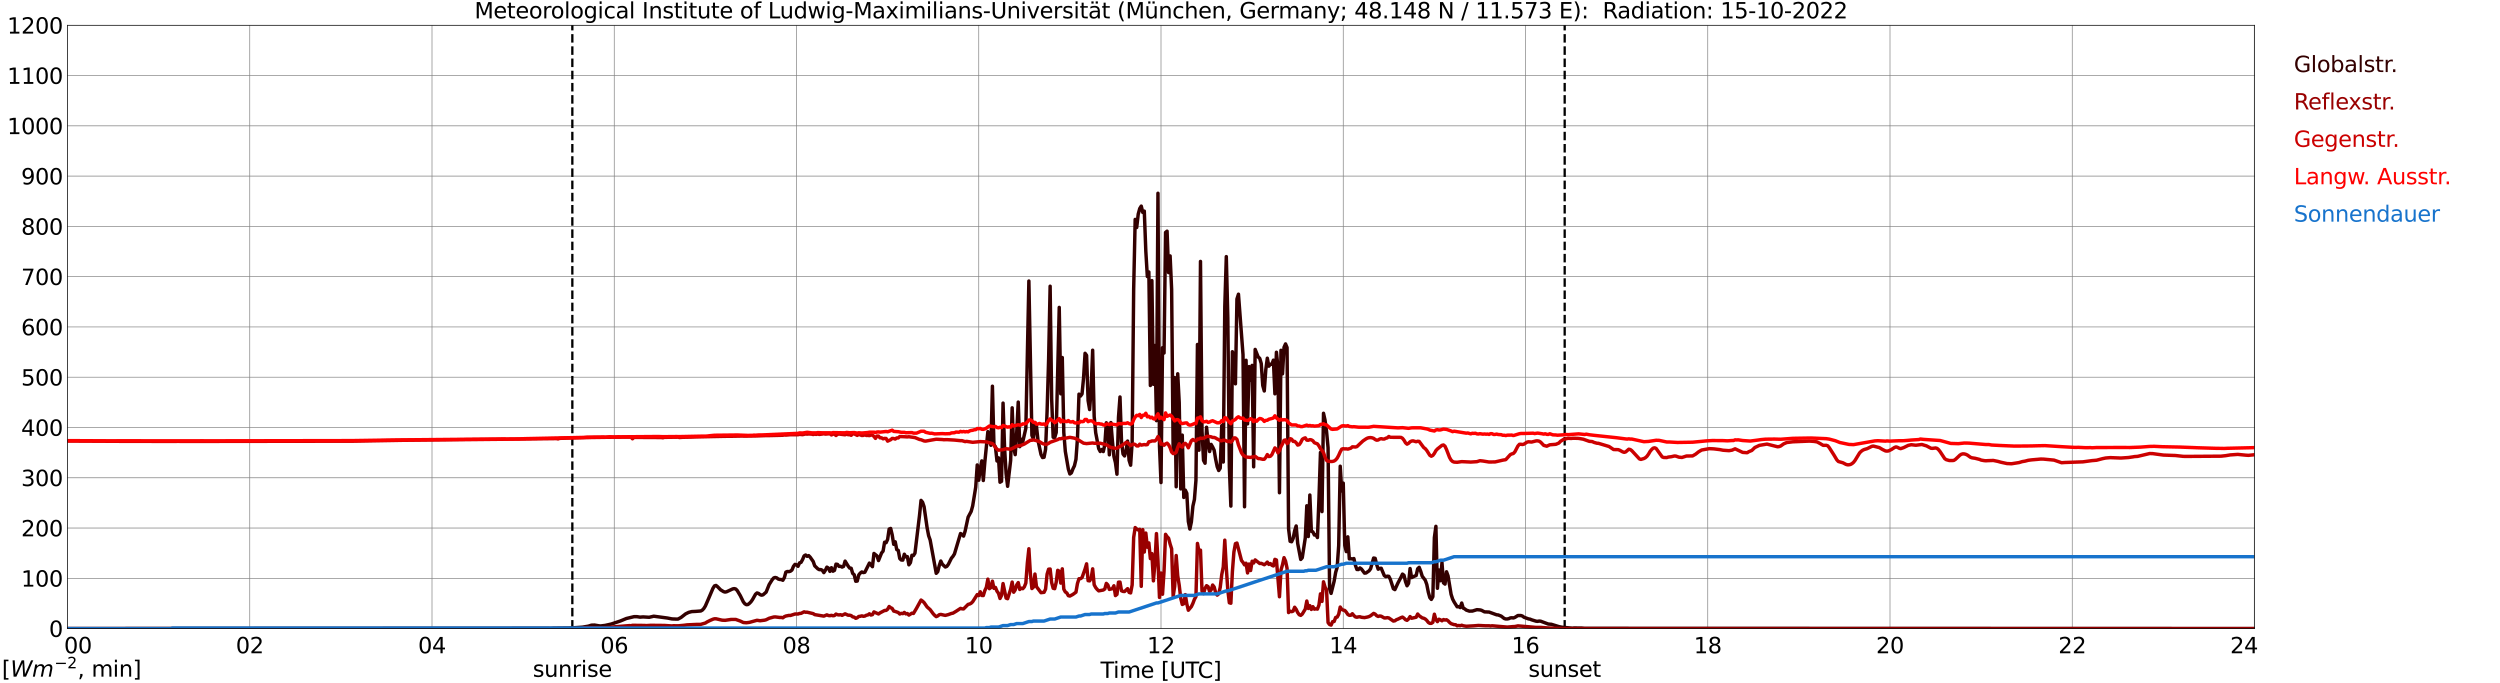 <?xml version="1.0" encoding="utf-8" standalone="no"?>
<!DOCTYPE svg PUBLIC "-//W3C//DTD SVG 1.1//EN"
  "http://www.w3.org/Graphics/SVG/1.1/DTD/svg11.dtd">
<svg xmlns:xlink="http://www.w3.org/1999/xlink" width="1085.4pt" height="296.64pt" viewBox="0 0 1085.4 296.64" xmlns="http://www.w3.org/2000/svg" version="1.1">
 <defs>
  <style type="text/css">*{stroke-linejoin: round; stroke-linecap: butt}</style>
 </defs>
 <g id="figure_1">
  <g id="patch_1">
   <path d="M 0 296.64 
L 1085.4 296.64 
L 1085.4 0 
L 0 0 
z
" style="fill: #ffffff"/>
  </g>
  <g id="axes_1">
   <g id="patch_2">
    <path d="M 29.306 272.909 
L 978.814 272.909 
L 978.814 10.976 
L 29.306 10.976 
z
" style="fill: #ffffff"/>
   </g>
   <g id="patch_3">
    <path d="M 978.814 272.909 
L 978.814 272.909 
L 978.814 10.976 
L 978.814 10.976 
z
" clip-path="url(#p93107915f3)" style="fill: #d3d3d3; opacity: 0.25; stroke: #d3d3d3; stroke-linejoin: miter"/>
   </g>
   <g id="matplotlib.axis_1">
    <g id="xtick_1">
     <g id="line2d_1">
      <path d="M 29.306 272.909 
L 29.306 10.976 
" clip-path="url(#p93107915f3)" style="fill: none; stroke: #808080; stroke-width: 0.3; stroke-linecap: square"/>
     </g>
     <g id="line2d_2"/>
     <g id="text_1">
      <!--    00 -->
      <g transform="translate(18.733 283.627) scale(0.095 -0.095)">
       <defs>
        <path id="DejaVuSans-20" transform="scale(0.016)"/>
        <path id="DejaVuSans-30" d="M 2034 4250 
Q 1547 4250 1301 3770 
Q 1056 3291 1056 2328 
Q 1056 1369 1301 889 
Q 1547 409 2034 409 
Q 2525 409 2770 889 
Q 3016 1369 3016 2328 
Q 3016 3291 2770 3770 
Q 2525 4250 2034 4250 
z
M 2034 4750 
Q 2819 4750 3233 4129 
Q 3647 3509 3647 2328 
Q 3647 1150 3233 529 
Q 2819 -91 2034 -91 
Q 1250 -91 836 529 
Q 422 1150 422 2328 
Q 422 3509 836 4129 
Q 1250 4750 2034 4750 
z
" transform="scale(0.016)"/>
       </defs>
       <use xlink:href="#DejaVuSans-20"/>
       <use xlink:href="#DejaVuSans-20" transform="translate(31.787 0)"/>
       <use xlink:href="#DejaVuSans-20" transform="translate(63.574 0)"/>
       <use xlink:href="#DejaVuSans-30" transform="translate(95.361 0)"/>
       <use xlink:href="#DejaVuSans-30" transform="translate(158.984 0)"/>
      </g>
     </g>
    </g>
    <g id="xtick_2">
     <g id="line2d_3">
      <path d="M 108.431 272.909 
L 108.431 10.976 
" clip-path="url(#p93107915f3)" style="fill: none; stroke: #808080; stroke-width: 0.3; stroke-linecap: square"/>
     </g>
     <g id="line2d_4"/>
     <g id="text_2">
      <!-- 02 -->
      <g transform="translate(102.387 283.627) scale(0.095 -0.095)">
       <defs>
        <path id="DejaVuSans-32" d="M 1228 531 
L 3431 531 
L 3431 0 
L 469 0 
L 469 531 
Q 828 903 1448 1529 
Q 2069 2156 2228 2338 
Q 2531 2678 2651 2914 
Q 2772 3150 2772 3378 
Q 2772 3750 2511 3984 
Q 2250 4219 1831 4219 
Q 1534 4219 1204 4116 
Q 875 4013 500 3803 
L 500 4441 
Q 881 4594 1212 4672 
Q 1544 4750 1819 4750 
Q 2544 4750 2975 4387 
Q 3406 4025 3406 3419 
Q 3406 3131 3298 2873 
Q 3191 2616 2906 2266 
Q 2828 2175 2409 1742 
Q 1991 1309 1228 531 
z
" transform="scale(0.016)"/>
       </defs>
       <use xlink:href="#DejaVuSans-30"/>
       <use xlink:href="#DejaVuSans-32" transform="translate(63.623 0)"/>
      </g>
     </g>
    </g>
    <g id="xtick_3">
     <g id="line2d_5">
      <path d="M 187.557 272.909 
L 187.557 10.976 
" clip-path="url(#p93107915f3)" style="fill: none; stroke: #808080; stroke-width: 0.3; stroke-linecap: square"/>
     </g>
     <g id="line2d_6"/>
     <g id="text_3">
      <!-- 04 -->
      <g transform="translate(181.513 283.627) scale(0.095 -0.095)">
       <defs>
        <path id="DejaVuSans-34" d="M 2419 4116 
L 825 1625 
L 2419 1625 
L 2419 4116 
z
M 2253 4666 
L 3047 4666 
L 3047 1625 
L 3713 1625 
L 3713 1100 
L 3047 1100 
L 3047 0 
L 2419 0 
L 2419 1100 
L 313 1100 
L 313 1709 
L 2253 4666 
z
" transform="scale(0.016)"/>
       </defs>
       <use xlink:href="#DejaVuSans-30"/>
       <use xlink:href="#DejaVuSans-34" transform="translate(63.623 0)"/>
      </g>
     </g>
    </g>
    <g id="xtick_4">
     <g id="line2d_7">
      <path d="M 266.683 272.909 
L 266.683 10.976 
" clip-path="url(#p93107915f3)" style="fill: none; stroke: #808080; stroke-width: 0.3; stroke-linecap: square"/>
     </g>
     <g id="line2d_8"/>
     <g id="text_4">
      <!-- 06 -->
      <g transform="translate(260.638 283.627) scale(0.095 -0.095)">
       <defs>
        <path id="DejaVuSans-36" d="M 2113 2584 
Q 1688 2584 1439 2293 
Q 1191 2003 1191 1497 
Q 1191 994 1439 701 
Q 1688 409 2113 409 
Q 2538 409 2786 701 
Q 3034 994 3034 1497 
Q 3034 2003 2786 2293 
Q 2538 2584 2113 2584 
z
M 3366 4563 
L 3366 3988 
Q 3128 4100 2886 4159 
Q 2644 4219 2406 4219 
Q 1781 4219 1451 3797 
Q 1122 3375 1075 2522 
Q 1259 2794 1537 2939 
Q 1816 3084 2150 3084 
Q 2853 3084 3261 2657 
Q 3669 2231 3669 1497 
Q 3669 778 3244 343 
Q 2819 -91 2113 -91 
Q 1303 -91 875 529 
Q 447 1150 447 2328 
Q 447 3434 972 4092 
Q 1497 4750 2381 4750 
Q 2619 4750 2861 4703 
Q 3103 4656 3366 4563 
z
" transform="scale(0.016)"/>
       </defs>
       <use xlink:href="#DejaVuSans-30"/>
       <use xlink:href="#DejaVuSans-36" transform="translate(63.623 0)"/>
      </g>
     </g>
    </g>
    <g id="xtick_5">
     <g id="line2d_9">
      <path d="M 345.808 272.909 
L 345.808 10.976 
" clip-path="url(#p93107915f3)" style="fill: none; stroke: #808080; stroke-width: 0.3; stroke-linecap: square"/>
     </g>
     <g id="line2d_10"/>
     <g id="text_5">
      <!-- 08 -->
      <g transform="translate(339.764 283.627) scale(0.095 -0.095)">
       <defs>
        <path id="DejaVuSans-38" d="M 2034 2216 
Q 1584 2216 1326 1975 
Q 1069 1734 1069 1313 
Q 1069 891 1326 650 
Q 1584 409 2034 409 
Q 2484 409 2743 651 
Q 3003 894 3003 1313 
Q 3003 1734 2745 1975 
Q 2488 2216 2034 2216 
z
M 1403 2484 
Q 997 2584 770 2862 
Q 544 3141 544 3541 
Q 544 4100 942 4425 
Q 1341 4750 2034 4750 
Q 2731 4750 3128 4425 
Q 3525 4100 3525 3541 
Q 3525 3141 3298 2862 
Q 3072 2584 2669 2484 
Q 3125 2378 3379 2068 
Q 3634 1759 3634 1313 
Q 3634 634 3220 271 
Q 2806 -91 2034 -91 
Q 1263 -91 848 271 
Q 434 634 434 1313 
Q 434 1759 690 2068 
Q 947 2378 1403 2484 
z
M 1172 3481 
Q 1172 3119 1398 2916 
Q 1625 2713 2034 2713 
Q 2441 2713 2670 2916 
Q 2900 3119 2900 3481 
Q 2900 3844 2670 4047 
Q 2441 4250 2034 4250 
Q 1625 4250 1398 4047 
Q 1172 3844 1172 3481 
z
" transform="scale(0.016)"/>
       </defs>
       <use xlink:href="#DejaVuSans-30"/>
       <use xlink:href="#DejaVuSans-38" transform="translate(63.623 0)"/>
      </g>
     </g>
    </g>
    <g id="xtick_6">
     <g id="line2d_11">
      <path d="M 424.934 272.909 
L 424.934 10.976 
" clip-path="url(#p93107915f3)" style="fill: none; stroke: #808080; stroke-width: 0.3; stroke-linecap: square"/>
     </g>
     <g id="line2d_12"/>
     <g id="text_6">
      <!-- 10 -->
      <g transform="translate(418.89 283.627) scale(0.095 -0.095)">
       <defs>
        <path id="DejaVuSans-31" d="M 794 531 
L 1825 531 
L 1825 4091 
L 703 3866 
L 703 4441 
L 1819 4666 
L 2450 4666 
L 2450 531 
L 3481 531 
L 3481 0 
L 794 0 
L 794 531 
z
" transform="scale(0.016)"/>
       </defs>
       <use xlink:href="#DejaVuSans-31"/>
       <use xlink:href="#DejaVuSans-30" transform="translate(63.623 0)"/>
      </g>
     </g>
    </g>
    <g id="xtick_7">
     <g id="line2d_13">
      <path d="M 504.06 272.909 
L 504.06 10.976 
" clip-path="url(#p93107915f3)" style="fill: none; stroke: #808080; stroke-width: 0.3; stroke-linecap: square"/>
     </g>
     <g id="line2d_14"/>
     <g id="text_7">
      <!-- 12 -->
      <g transform="translate(498.015 283.627) scale(0.095 -0.095)">
       <use xlink:href="#DejaVuSans-31"/>
       <use xlink:href="#DejaVuSans-32" transform="translate(63.623 0)"/>
      </g>
     </g>
    </g>
    <g id="xtick_8">
     <g id="line2d_15">
      <path d="M 583.185 272.909 
L 583.185 10.976 
" clip-path="url(#p93107915f3)" style="fill: none; stroke: #808080; stroke-width: 0.3; stroke-linecap: square"/>
     </g>
     <g id="line2d_16"/>
     <g id="text_8">
      <!-- 14 -->
      <g transform="translate(577.141 283.627) scale(0.095 -0.095)">
       <use xlink:href="#DejaVuSans-31"/>
       <use xlink:href="#DejaVuSans-34" transform="translate(63.623 0)"/>
      </g>
     </g>
    </g>
    <g id="xtick_9">
     <g id="line2d_17">
      <path d="M 662.311 272.909 
L 662.311 10.976 
" clip-path="url(#p93107915f3)" style="fill: none; stroke: #808080; stroke-width: 0.3; stroke-linecap: square"/>
     </g>
     <g id="line2d_18"/>
     <g id="text_9">
      <!-- 16 -->
      <g transform="translate(656.267 283.627) scale(0.095 -0.095)">
       <use xlink:href="#DejaVuSans-31"/>
       <use xlink:href="#DejaVuSans-36" transform="translate(63.623 0)"/>
      </g>
     </g>
    </g>
    <g id="xtick_10">
     <g id="line2d_19">
      <path d="M 741.437 272.909 
L 741.437 10.976 
" clip-path="url(#p93107915f3)" style="fill: none; stroke: #808080; stroke-width: 0.3; stroke-linecap: square"/>
     </g>
     <g id="line2d_20"/>
     <g id="text_10">
      <!-- 18 -->
      <g transform="translate(735.392 283.627) scale(0.095 -0.095)">
       <use xlink:href="#DejaVuSans-31"/>
       <use xlink:href="#DejaVuSans-38" transform="translate(63.623 0)"/>
      </g>
     </g>
    </g>
    <g id="xtick_11">
     <g id="line2d_21">
      <path d="M 820.562 272.909 
L 820.562 10.976 
" clip-path="url(#p93107915f3)" style="fill: none; stroke: #808080; stroke-width: 0.3; stroke-linecap: square"/>
     </g>
     <g id="line2d_22"/>
     <g id="text_11">
      <!-- 20 -->
      <g transform="translate(814.518 283.627) scale(0.095 -0.095)">
       <use xlink:href="#DejaVuSans-32"/>
       <use xlink:href="#DejaVuSans-30" transform="translate(63.623 0)"/>
      </g>
     </g>
    </g>
    <g id="xtick_12">
     <g id="line2d_23">
      <path d="M 899.688 272.909 
L 899.688 10.976 
" clip-path="url(#p93107915f3)" style="fill: none; stroke: #808080; stroke-width: 0.3; stroke-linecap: square"/>
     </g>
     <g id="line2d_24"/>
     <g id="text_12">
      <!-- 22 -->
      <g transform="translate(893.644 283.627) scale(0.095 -0.095)">
       <use xlink:href="#DejaVuSans-32"/>
       <use xlink:href="#DejaVuSans-32" transform="translate(63.623 0)"/>
      </g>
     </g>
    </g>
    <g id="xtick_13">
     <g id="line2d_25">
      <path d="M 978.814 272.909 
L 978.814 10.976 
" clip-path="url(#p93107915f3)" style="fill: none; stroke: #808080; stroke-width: 0.3; stroke-linecap: square"/>
     </g>
     <g id="line2d_26"/>
     <g id="text_13">
      <!-- 24    -->
      <g transform="translate(968.241 283.627) scale(0.095 -0.095)">
       <use xlink:href="#DejaVuSans-32"/>
       <use xlink:href="#DejaVuSans-34" transform="translate(63.623 0)"/>
       <use xlink:href="#DejaVuSans-20" transform="translate(127.246 0)"/>
       <use xlink:href="#DejaVuSans-20" transform="translate(159.033 0)"/>
       <use xlink:href="#DejaVuSans-20" transform="translate(190.82 0)"/>
      </g>
     </g>
    </g>
    <g id="text_14">
     <!-- Time [UTC] -->
     <g transform="translate(477.806 294.322) scale(0.095 -0.095)">
      <defs>
       <path id="DejaVuSans-54" d="M -19 4666 
L 3928 4666 
L 3928 4134 
L 2272 4134 
L 2272 0 
L 1638 0 
L 1638 4134 
L -19 4134 
L -19 4666 
z
" transform="scale(0.016)"/>
       <path id="DejaVuSans-69" d="M 603 3500 
L 1178 3500 
L 1178 0 
L 603 0 
L 603 3500 
z
M 603 4863 
L 1178 4863 
L 1178 4134 
L 603 4134 
L 603 4863 
z
" transform="scale(0.016)"/>
       <path id="DejaVuSans-6d" d="M 3328 2828 
Q 3544 3216 3844 3400 
Q 4144 3584 4550 3584 
Q 5097 3584 5394 3201 
Q 5691 2819 5691 2113 
L 5691 0 
L 5113 0 
L 5113 2094 
Q 5113 2597 4934 2840 
Q 4756 3084 4391 3084 
Q 3944 3084 3684 2787 
Q 3425 2491 3425 1978 
L 3425 0 
L 2847 0 
L 2847 2094 
Q 2847 2600 2669 2842 
Q 2491 3084 2119 3084 
Q 1678 3084 1418 2786 
Q 1159 2488 1159 1978 
L 1159 0 
L 581 0 
L 581 3500 
L 1159 3500 
L 1159 2956 
Q 1356 3278 1631 3431 
Q 1906 3584 2284 3584 
Q 2666 3584 2933 3390 
Q 3200 3197 3328 2828 
z
" transform="scale(0.016)"/>
       <path id="DejaVuSans-65" d="M 3597 1894 
L 3597 1613 
L 953 1613 
Q 991 1019 1311 708 
Q 1631 397 2203 397 
Q 2534 397 2845 478 
Q 3156 559 3463 722 
L 3463 178 
Q 3153 47 2828 -22 
Q 2503 -91 2169 -91 
Q 1331 -91 842 396 
Q 353 884 353 1716 
Q 353 2575 817 3079 
Q 1281 3584 2069 3584 
Q 2775 3584 3186 3129 
Q 3597 2675 3597 1894 
z
M 3022 2063 
Q 3016 2534 2758 2815 
Q 2500 3097 2075 3097 
Q 1594 3097 1305 2825 
Q 1016 2553 972 2059 
L 3022 2063 
z
" transform="scale(0.016)"/>
       <path id="DejaVuSans-5b" d="M 550 4863 
L 1875 4863 
L 1875 4416 
L 1125 4416 
L 1125 -397 
L 1875 -397 
L 1875 -844 
L 550 -844 
L 550 4863 
z
" transform="scale(0.016)"/>
       <path id="DejaVuSans-55" d="M 556 4666 
L 1191 4666 
L 1191 1831 
Q 1191 1081 1462 751 
Q 1734 422 2344 422 
Q 2950 422 3222 751 
Q 3494 1081 3494 1831 
L 3494 4666 
L 4128 4666 
L 4128 1753 
Q 4128 841 3676 375 
Q 3225 -91 2344 -91 
Q 1459 -91 1007 375 
Q 556 841 556 1753 
L 556 4666 
z
" transform="scale(0.016)"/>
       <path id="DejaVuSans-43" d="M 4122 4306 
L 4122 3641 
Q 3803 3938 3442 4084 
Q 3081 4231 2675 4231 
Q 1875 4231 1450 3742 
Q 1025 3253 1025 2328 
Q 1025 1406 1450 917 
Q 1875 428 2675 428 
Q 3081 428 3442 575 
Q 3803 722 4122 1019 
L 4122 359 
Q 3791 134 3420 21 
Q 3050 -91 2638 -91 
Q 1578 -91 968 557 
Q 359 1206 359 2328 
Q 359 3453 968 4101 
Q 1578 4750 2638 4750 
Q 3056 4750 3426 4639 
Q 3797 4528 4122 4306 
z
" transform="scale(0.016)"/>
       <path id="DejaVuSans-5d" d="M 1947 4863 
L 1947 -844 
L 622 -844 
L 622 -397 
L 1369 -397 
L 1369 4416 
L 622 4416 
L 622 4863 
L 1947 4863 
z
" transform="scale(0.016)"/>
      </defs>
      <use xlink:href="#DejaVuSans-54"/>
      <use xlink:href="#DejaVuSans-69" transform="translate(57.959 0)"/>
      <use xlink:href="#DejaVuSans-6d" transform="translate(85.742 0)"/>
      <use xlink:href="#DejaVuSans-65" transform="translate(183.154 0)"/>
      <use xlink:href="#DejaVuSans-20" transform="translate(244.678 0)"/>
      <use xlink:href="#DejaVuSans-5b" transform="translate(276.465 0)"/>
      <use xlink:href="#DejaVuSans-55" transform="translate(315.479 0)"/>
      <use xlink:href="#DejaVuSans-54" transform="translate(388.672 0)"/>
      <use xlink:href="#DejaVuSans-43" transform="translate(443.881 0)"/>
      <use xlink:href="#DejaVuSans-5d" transform="translate(513.705 0)"/>
     </g>
    </g>
   </g>
   <g id="matplotlib.axis_2">
    <g id="ytick_1">
     <g id="line2d_27">
      <path d="M 29.306 272.909 
L 978.814 272.909 
" clip-path="url(#p93107915f3)" style="fill: none; stroke: #808080; stroke-width: 0.3; stroke-linecap: square"/>
     </g>
     <g id="line2d_28"/>
     <g id="text_15">
      <!-- 0 -->
      <g transform="translate(21.261 276.518) scale(0.095 -0.095)">
       <use xlink:href="#DejaVuSans-30"/>
      </g>
     </g>
    </g>
    <g id="ytick_2">
     <g id="line2d_29">
      <path d="M 29.306 251.081 
L 978.814 251.081 
" clip-path="url(#p93107915f3)" style="fill: none; stroke: #808080; stroke-width: 0.3; stroke-linecap: square"/>
     </g>
     <g id="line2d_30"/>
     <g id="text_16">
      <!-- 100 -->
      <g transform="translate(9.173 254.69) scale(0.095 -0.095)">
       <use xlink:href="#DejaVuSans-31"/>
       <use xlink:href="#DejaVuSans-30" transform="translate(63.623 0)"/>
       <use xlink:href="#DejaVuSans-30" transform="translate(127.246 0)"/>
      </g>
     </g>
    </g>
    <g id="ytick_3">
     <g id="line2d_31">
      <path d="M 29.306 229.253 
L 978.814 229.253 
" clip-path="url(#p93107915f3)" style="fill: none; stroke: #808080; stroke-width: 0.3; stroke-linecap: square"/>
     </g>
     <g id="line2d_32"/>
     <g id="text_17">
      <!-- 200 -->
      <g transform="translate(9.173 232.863) scale(0.095 -0.095)">
       <use xlink:href="#DejaVuSans-32"/>
       <use xlink:href="#DejaVuSans-30" transform="translate(63.623 0)"/>
       <use xlink:href="#DejaVuSans-30" transform="translate(127.246 0)"/>
      </g>
     </g>
    </g>
    <g id="ytick_4">
     <g id="line2d_33">
      <path d="M 29.306 207.426 
L 978.814 207.426 
" clip-path="url(#p93107915f3)" style="fill: none; stroke: #808080; stroke-width: 0.3; stroke-linecap: square"/>
     </g>
     <g id="line2d_34"/>
     <g id="text_18">
      <!-- 300 -->
      <g transform="translate(9.173 211.035) scale(0.095 -0.095)">
       <defs>
        <path id="DejaVuSans-33" d="M 2597 2516 
Q 3050 2419 3304 2112 
Q 3559 1806 3559 1356 
Q 3559 666 3084 287 
Q 2609 -91 1734 -91 
Q 1441 -91 1130 -33 
Q 819 25 488 141 
L 488 750 
Q 750 597 1062 519 
Q 1375 441 1716 441 
Q 2309 441 2620 675 
Q 2931 909 2931 1356 
Q 2931 1769 2642 2001 
Q 2353 2234 1838 2234 
L 1294 2234 
L 1294 2753 
L 1863 2753 
Q 2328 2753 2575 2939 
Q 2822 3125 2822 3475 
Q 2822 3834 2567 4026 
Q 2313 4219 1838 4219 
Q 1578 4219 1281 4162 
Q 984 4106 628 3988 
L 628 4550 
Q 988 4650 1302 4700 
Q 1616 4750 1894 4750 
Q 2613 4750 3031 4423 
Q 3450 4097 3450 3541 
Q 3450 3153 3228 2886 
Q 3006 2619 2597 2516 
z
" transform="scale(0.016)"/>
       </defs>
       <use xlink:href="#DejaVuSans-33"/>
       <use xlink:href="#DejaVuSans-30" transform="translate(63.623 0)"/>
       <use xlink:href="#DejaVuSans-30" transform="translate(127.246 0)"/>
      </g>
     </g>
    </g>
    <g id="ytick_5">
     <g id="line2d_35">
      <path d="M 29.306 185.598 
L 978.814 185.598 
" clip-path="url(#p93107915f3)" style="fill: none; stroke: #808080; stroke-width: 0.3; stroke-linecap: square"/>
     </g>
     <g id="line2d_36"/>
     <g id="text_19">
      <!-- 400 -->
      <g transform="translate(9.173 189.207) scale(0.095 -0.095)">
       <use xlink:href="#DejaVuSans-34"/>
       <use xlink:href="#DejaVuSans-30" transform="translate(63.623 0)"/>
       <use xlink:href="#DejaVuSans-30" transform="translate(127.246 0)"/>
      </g>
     </g>
    </g>
    <g id="ytick_6">
     <g id="line2d_37">
      <path d="M 29.306 163.77 
L 978.814 163.77 
" clip-path="url(#p93107915f3)" style="fill: none; stroke: #808080; stroke-width: 0.3; stroke-linecap: square"/>
     </g>
     <g id="line2d_38"/>
     <g id="text_20">
      <!-- 500 -->
      <g transform="translate(9.173 167.379) scale(0.095 -0.095)">
       <defs>
        <path id="DejaVuSans-35" d="M 691 4666 
L 3169 4666 
L 3169 4134 
L 1269 4134 
L 1269 2991 
Q 1406 3038 1543 3061 
Q 1681 3084 1819 3084 
Q 2600 3084 3056 2656 
Q 3513 2228 3513 1497 
Q 3513 744 3044 326 
Q 2575 -91 1722 -91 
Q 1428 -91 1123 -41 
Q 819 9 494 109 
L 494 744 
Q 775 591 1075 516 
Q 1375 441 1709 441 
Q 2250 441 2565 725 
Q 2881 1009 2881 1497 
Q 2881 1984 2565 2268 
Q 2250 2553 1709 2553 
Q 1456 2553 1204 2497 
Q 953 2441 691 2322 
L 691 4666 
z
" transform="scale(0.016)"/>
       </defs>
       <use xlink:href="#DejaVuSans-35"/>
       <use xlink:href="#DejaVuSans-30" transform="translate(63.623 0)"/>
       <use xlink:href="#DejaVuSans-30" transform="translate(127.246 0)"/>
      </g>
     </g>
    </g>
    <g id="ytick_7">
     <g id="line2d_39">
      <path d="M 29.306 141.942 
L 978.814 141.942 
" clip-path="url(#p93107915f3)" style="fill: none; stroke: #808080; stroke-width: 0.3; stroke-linecap: square"/>
     </g>
     <g id="line2d_40"/>
     <g id="text_21">
      <!-- 600 -->
      <g transform="translate(9.173 145.551) scale(0.095 -0.095)">
       <use xlink:href="#DejaVuSans-36"/>
       <use xlink:href="#DejaVuSans-30" transform="translate(63.623 0)"/>
       <use xlink:href="#DejaVuSans-30" transform="translate(127.246 0)"/>
      </g>
     </g>
    </g>
    <g id="ytick_8">
     <g id="line2d_41">
      <path d="M 29.306 120.114 
L 978.814 120.114 
" clip-path="url(#p93107915f3)" style="fill: none; stroke: #808080; stroke-width: 0.3; stroke-linecap: square"/>
     </g>
     <g id="line2d_42"/>
     <g id="text_22">
      <!-- 700 -->
      <g transform="translate(9.173 123.724) scale(0.095 -0.095)">
       <defs>
        <path id="DejaVuSans-37" d="M 525 4666 
L 3525 4666 
L 3525 4397 
L 1831 0 
L 1172 0 
L 2766 4134 
L 525 4134 
L 525 4666 
z
" transform="scale(0.016)"/>
       </defs>
       <use xlink:href="#DejaVuSans-37"/>
       <use xlink:href="#DejaVuSans-30" transform="translate(63.623 0)"/>
       <use xlink:href="#DejaVuSans-30" transform="translate(127.246 0)"/>
      </g>
     </g>
    </g>
    <g id="ytick_9">
     <g id="line2d_43">
      <path d="M 29.306 98.287 
L 978.814 98.287 
" clip-path="url(#p93107915f3)" style="fill: none; stroke: #808080; stroke-width: 0.3; stroke-linecap: square"/>
     </g>
     <g id="line2d_44"/>
     <g id="text_23">
      <!-- 800 -->
      <g transform="translate(9.173 101.896) scale(0.095 -0.095)">
       <use xlink:href="#DejaVuSans-38"/>
       <use xlink:href="#DejaVuSans-30" transform="translate(63.623 0)"/>
       <use xlink:href="#DejaVuSans-30" transform="translate(127.246 0)"/>
      </g>
     </g>
    </g>
    <g id="ytick_10">
     <g id="line2d_45">
      <path d="M 29.306 76.459 
L 978.814 76.459 
" clip-path="url(#p93107915f3)" style="fill: none; stroke: #808080; stroke-width: 0.3; stroke-linecap: square"/>
     </g>
     <g id="line2d_46"/>
     <g id="text_24">
      <!-- 900 -->
      <g transform="translate(9.173 80.068) scale(0.095 -0.095)">
       <defs>
        <path id="DejaVuSans-39" d="M 703 97 
L 703 672 
Q 941 559 1184 500 
Q 1428 441 1663 441 
Q 2288 441 2617 861 
Q 2947 1281 2994 2138 
Q 2813 1869 2534 1725 
Q 2256 1581 1919 1581 
Q 1219 1581 811 2004 
Q 403 2428 403 3163 
Q 403 3881 828 4315 
Q 1253 4750 1959 4750 
Q 2769 4750 3195 4129 
Q 3622 3509 3622 2328 
Q 3622 1225 3098 567 
Q 2575 -91 1691 -91 
Q 1453 -91 1209 -44 
Q 966 3 703 97 
z
M 1959 2075 
Q 2384 2075 2632 2365 
Q 2881 2656 2881 3163 
Q 2881 3666 2632 3958 
Q 2384 4250 1959 4250 
Q 1534 4250 1286 3958 
Q 1038 3666 1038 3163 
Q 1038 2656 1286 2365 
Q 1534 2075 1959 2075 
z
" transform="scale(0.016)"/>
       </defs>
       <use xlink:href="#DejaVuSans-39"/>
       <use xlink:href="#DejaVuSans-30" transform="translate(63.623 0)"/>
       <use xlink:href="#DejaVuSans-30" transform="translate(127.246 0)"/>
      </g>
     </g>
    </g>
    <g id="ytick_11">
     <g id="line2d_47">
      <path d="M 29.306 54.631 
L 978.814 54.631 
" clip-path="url(#p93107915f3)" style="fill: none; stroke: #808080; stroke-width: 0.3; stroke-linecap: square"/>
     </g>
     <g id="line2d_48"/>
     <g id="text_25">
      <!-- 1000 -->
      <g transform="translate(3.128 58.24) scale(0.095 -0.095)">
       <use xlink:href="#DejaVuSans-31"/>
       <use xlink:href="#DejaVuSans-30" transform="translate(63.623 0)"/>
       <use xlink:href="#DejaVuSans-30" transform="translate(127.246 0)"/>
       <use xlink:href="#DejaVuSans-30" transform="translate(190.869 0)"/>
      </g>
     </g>
    </g>
    <g id="ytick_12">
     <g id="line2d_49">
      <path d="M 29.306 32.803 
L 978.814 32.803 
" clip-path="url(#p93107915f3)" style="fill: none; stroke: #808080; stroke-width: 0.3; stroke-linecap: square"/>
     </g>
     <g id="line2d_50"/>
     <g id="text_26">
      <!-- 1100 -->
      <g transform="translate(3.128 36.413) scale(0.095 -0.095)">
       <use xlink:href="#DejaVuSans-31"/>
       <use xlink:href="#DejaVuSans-31" transform="translate(63.623 0)"/>
       <use xlink:href="#DejaVuSans-30" transform="translate(127.246 0)"/>
       <use xlink:href="#DejaVuSans-30" transform="translate(190.869 0)"/>
      </g>
     </g>
    </g>
    <g id="ytick_13">
     <g id="line2d_51">
      <path d="M 29.306 10.976 
L 978.814 10.976 
" clip-path="url(#p93107915f3)" style="fill: none; stroke: #808080; stroke-width: 0.3; stroke-linecap: square"/>
     </g>
     <g id="line2d_52"/>
     <g id="text_27">
      <!-- 1200 -->
      <g transform="translate(3.128 14.585) scale(0.095 -0.095)">
       <use xlink:href="#DejaVuSans-31"/>
       <use xlink:href="#DejaVuSans-32" transform="translate(63.623 0)"/>
       <use xlink:href="#DejaVuSans-30" transform="translate(127.246 0)"/>
       <use xlink:href="#DejaVuSans-30" transform="translate(190.869 0)"/>
      </g>
     </g>
    </g>
   </g>
   <g id="line2d_53">
    <path d="M 248.484 272.909 
L 248.484 10.976 
" clip-path="url(#p93107915f3)" style="fill: none; stroke-dasharray: 3.7,1.6; stroke-dashoffset: 0; stroke: #000000"/>
   </g>
   <g id="line2d_54">
    <path d="M 679.323 272.909 
L 679.323 10.976 
" clip-path="url(#p93107915f3)" style="fill: none; stroke-dasharray: 3.7,1.6; stroke-dashoffset: 0; stroke: #000000"/>
   </g>
   <g id="line2d_55">
    <path d="M 29.306 272.909 
L 235.692 272.802 
L 238.329 272.802 
L 238.989 272.843 
L 240.308 272.741 
L 247.561 272.66 
L 252.836 272.295 
L 255.473 271.85 
L 256.792 271.425 
L 258.111 271.383 
L 260.089 271.708 
L 260.748 271.769 
L 262.726 271.525 
L 265.364 270.938 
L 269.32 269.619 
L 271.958 268.526 
L 275.255 267.736 
L 276.573 267.736 
L 277.892 267.939 
L 279.211 267.836 
L 281.849 268 
L 283.167 267.694 
L 283.827 267.533 
L 289.761 268.323 
L 291.739 268.709 
L 293.717 268.79 
L 294.377 268.77 
L 295.696 268.061 
L 297.674 266.52 
L 298.992 265.872 
L 300.311 265.527 
L 302.289 265.424 
L 304.267 265.263 
L 304.927 264.878 
L 305.586 264.169 
L 306.246 263.095 
L 307.564 260.054 
L 309.543 255.414 
L 310.202 254.379 
L 310.861 254.176 
L 311.521 254.704 
L 312.839 256.062 
L 314.158 256.872 
L 314.818 257.055 
L 315.477 256.913 
L 318.114 255.676 
L 318.774 255.556 
L 319.433 255.717 
L 320.093 256.407 
L 321.411 258.616 
L 322.73 261.312 
L 323.39 262.141 
L 324.049 262.528 
L 324.708 262.466 
L 325.368 261.96 
L 326.027 261.29 
L 326.686 260.358 
L 328.005 258.007 
L 328.665 257.439 
L 329.324 257.642 
L 329.983 258.149 
L 330.643 258.413 
L 331.302 258.23 
L 332.621 257.075 
L 333.94 253.792 
L 335.258 251.683 
L 335.918 250.913 
L 336.577 250.712 
L 337.236 250.893 
L 337.896 251.4 
L 338.555 251.583 
L 339.215 251.622 
L 339.874 251.928 
L 340.533 250.793 
L 341.193 248.401 
L 341.852 248.117 
L 342.512 248.178 
L 343.171 247.995 
L 343.83 247.488 
L 344.49 245.888 
L 345.149 245.037 
L 345.808 245.198 
L 346.468 245.866 
L 347.127 244.389 
L 347.787 244.144 
L 348.446 242.948 
L 349.105 241.348 
L 349.765 240.962 
L 350.424 241.529 
L 351.083 241.226 
L 351.743 241.896 
L 353.062 243.78 
L 353.721 245.666 
L 355.04 246.942 
L 355.699 247.327 
L 356.359 247.285 
L 357.018 247.591 
L 357.677 248.604 
L 358.337 247.591 
L 358.996 246.233 
L 359.655 246.617 
L 360.315 248.075 
L 360.974 246.475 
L 361.634 247.995 
L 362.293 247.63 
L 362.952 244.934 
L 363.612 245.037 
L 364.271 245.908 
L 364.93 245.847 
L 365.59 246.211 
L 366.249 245.908 
L 366.909 243.618 
L 368.227 245.766 
L 368.887 246.637 
L 369.546 246.718 
L 370.206 248.968 
L 370.865 249.516 
L 371.524 252.354 
L 372.184 252.271 
L 372.843 249.616 
L 373.502 248.807 
L 374.162 248.32 
L 374.821 248.604 
L 375.481 248.442 
L 377.459 244.469 
L 378.777 246.03 
L 379.437 240.294 
L 380.756 241.348 
L 381.415 243.374 
L 382.734 240.091 
L 383.393 239.281 
L 384.053 235.409 
L 384.712 235.612 
L 385.371 234.173 
L 386.031 229.714 
L 386.69 229.43 
L 387.349 232.187 
L 388.009 236.321 
L 388.668 235.228 
L 389.328 238.611 
L 389.987 238.956 
L 390.646 242.522 
L 391.306 243.131 
L 391.965 243.171 
L 392.624 240.619 
L 393.284 241.793 
L 393.943 241.671 
L 394.603 245.218 
L 395.262 244.286 
L 395.921 241.084 
L 396.581 241.187 
L 397.24 240.152 
L 399.218 223.735 
L 399.878 217.25 
L 400.537 218.04 
L 401.196 219.985 
L 402.515 229.146 
L 403.175 232.571 
L 403.834 234.437 
L 406.471 248.907 
L 407.131 248.198 
L 407.79 245.563 
L 408.45 243.577 
L 409.109 244.956 
L 410.428 246.172 
L 411.087 245.888 
L 411.746 244.995 
L 413.065 242.341 
L 413.725 241.551 
L 414.384 240.497 
L 417.022 231.639 
L 417.681 232.025 
L 418.34 232.754 
L 419 230.668 
L 420.318 224.525 
L 421.637 222.052 
L 422.297 219.643 
L 423.615 211.514 
L 424.275 201.868 
L 424.934 208.495 
L 425.593 203.307 
L 426.253 200.104 
L 426.912 208.615 
L 427.572 200.611 
L 428.89 187.396 
L 429.55 190.821 
L 430.209 193.314 
L 430.869 167.677 
L 431.528 193.052 
L 432.187 194.023 
L 432.847 200.144 
L 433.506 198.766 
L 434.165 209.366 
L 434.825 208.96 
L 435.484 175.013 
L 436.144 194.349 
L 436.803 205.555 
L 437.462 211.13 
L 438.781 199.882 
L 439.44 177.061 
L 440.1 194.552 
L 440.759 197.389 
L 441.419 187.7 
L 442.078 174.568 
L 442.737 193.923 
L 443.397 190.701 
L 444.056 191.753 
L 445.375 185.958 
L 446.694 122.013 
L 448.012 189.057 
L 448.672 190.618 
L 449.331 183.485 
L 449.991 185.107 
L 450.65 191.146 
L 451.969 197.348 
L 452.628 198.644 
L 453.287 198.524 
L 453.947 195.078 
L 454.606 178.499 
L 455.266 155.943 
L 455.925 124.264 
L 456.584 173.189 
L 457.244 189.828 
L 457.903 190.011 
L 458.563 187.781 
L 459.881 133.467 
L 460.541 170.98 
L 461.2 155.233 
L 461.859 187.802 
L 462.519 195.97 
L 463.838 203.671 
L 464.497 205.78 
L 465.156 205.293 
L 465.816 203.59 
L 466.475 202.233 
L 467.134 199.434 
L 467.794 190.315 
L 468.453 171.122 
L 469.113 171.953 
L 469.772 171.041 
L 470.431 164.211 
L 471.091 153.389 
L 471.75 154.279 
L 472.409 173.898 
L 473.069 177.81 
L 473.728 168.932 
L 474.388 152.051 
L 475.047 180.831 
L 475.706 187.883 
L 477.025 194.794 
L 477.685 196.029 
L 478.344 195.158 
L 479.003 196.051 
L 479.663 193.072 
L 480.322 183.566 
L 480.981 185.288 
L 481.641 197.47 
L 482.3 183.465 
L 482.96 191.511 
L 483.619 198.157 
L 484.278 200.853 
L 484.938 205.88 
L 485.597 181.175 
L 486.256 172.359 
L 486.916 191.633 
L 487.575 197.125 
L 488.235 197.957 
L 488.894 195.462 
L 489.553 191.491 
L 490.213 199.86 
L 490.872 201.969 
L 491.532 192.017 
L 492.191 125.561 
L 492.85 95.261 
L 493.51 98.769 
L 494.169 92.972 
L 494.828 90.54 
L 495.488 89.486 
L 496.147 92.221 
L 496.807 91.653 
L 497.466 109.002 
L 498.125 120.049 
L 498.785 118.082 
L 499.444 167.372 
L 500.103 121.832 
L 500.763 166.846 
L 501.422 150.003 
L 502.082 182.634 
L 502.741 83.913 
L 503.4 193.761 
L 504.06 209.508 
L 504.719 150.957 
L 505.379 153.266 
L 506.038 100.917 
L 506.697 100.369 
L 507.357 118.366 
L 508.016 111.111 
L 508.675 125.641 
L 509.335 195.828 
L 509.994 163.927 
L 510.654 211.333 
L 511.313 162.286 
L 511.972 174.769 
L 512.632 212.265 
L 513.291 188.916 
L 513.95 215.973 
L 514.61 212.791 
L 515.269 214.17 
L 515.929 226.411 
L 516.588 229.694 
L 517.247 226.614 
L 517.907 219.763 
L 518.566 216.844 
L 519.226 208.556 
L 519.885 149.558 
L 520.544 195.462 
L 521.204 113.503 
L 521.863 187.235 
L 522.522 199.86 
L 523.182 201.117 
L 523.841 185.491 
L 524.501 191.834 
L 525.16 196.029 
L 525.819 192.93 
L 526.479 194.065 
L 527.138 195.462 
L 527.797 199.434 
L 528.457 202.617 
L 529.116 204.278 
L 529.776 203.246 
L 530.435 184.803 
L 531.094 200.591 
L 531.754 133.08 
L 532.413 111.414 
L 533.073 138.146 
L 533.732 202.739 
L 534.391 219.723 
L 535.051 152.699 
L 535.71 154.36 
L 536.369 166.643 
L 537.029 129.837 
L 537.688 127.73 
L 539.666 153.996 
L 540.326 220.027 
L 540.985 156.427 
L 541.644 184.033 
L 542.304 159.164 
L 542.963 165.123 
L 543.623 158.638 
L 544.282 202.678 
L 544.941 151.706 
L 546.26 155.011 
L 546.919 155.556 
L 547.579 157.826 
L 548.238 167.372 
L 548.898 169.744 
L 549.557 160.522 
L 550.216 155.517 
L 550.876 158.981 
L 551.535 158.152 
L 552.195 158.152 
L 552.854 156.368 
L 553.513 170.98 
L 554.173 152.941 
L 554.832 159.306 
L 555.491 213.926 
L 556.151 152.09 
L 556.81 162.305 
L 557.47 150.815 
L 558.129 149.313 
L 558.788 150.896 
L 559.448 229.594 
L 560.107 235.005 
L 560.766 235.206 
L 561.426 233.767 
L 562.085 230.443 
L 562.745 228.356 
L 563.404 235.937 
L 564.723 242.889 
L 565.382 242.158 
L 566.701 233.545 
L 567.36 219.581 
L 568.02 232.938 
L 568.679 214.919 
L 569.338 230.668 
L 569.998 230.91 
L 570.657 232.287 
L 571.317 232.106 
L 571.976 233.383 
L 572.635 216.641 
L 573.295 196.435 
L 573.954 222.113 
L 574.613 179.431 
L 575.273 182.411 
L 575.932 187.254 
L 576.592 194.388 
L 577.251 255.595 
L 577.91 257.623 
L 579.229 252.332 
L 579.889 248.523 
L 580.548 246.292 
L 581.207 236.889 
L 581.867 202.414 
L 582.526 213.155 
L 583.185 209.75 
L 583.845 236.766 
L 584.504 239.484 
L 585.164 233.08 
L 585.823 242.645 
L 586.482 242.564 
L 587.142 242.686 
L 587.801 242.503 
L 588.46 245.441 
L 589.12 247.246 
L 589.779 247.266 
L 590.439 246.576 
L 591.098 247.063 
L 592.417 248.826 
L 593.076 248.765 
L 594.395 247.833 
L 595.054 246.942 
L 596.373 242.28 
L 597.032 242.402 
L 597.692 245.098 
L 598.351 247.124 
L 599.011 246.759 
L 599.67 246.718 
L 600.989 249.881 
L 601.648 250.367 
L 602.307 250.145 
L 602.967 250.225 
L 603.626 251.522 
L 604.945 255.595 
L 605.604 255.981 
L 606.923 253.122 
L 608.242 250.651 
L 608.901 249.252 
L 609.561 249.758 
L 610.22 252.535 
L 610.879 254.318 
L 611.539 253.286 
L 612.198 246.84 
L 612.858 250.771 
L 614.176 250.123 
L 614.836 249.861 
L 615.495 246.921 
L 616.154 246.314 
L 616.814 248.036 
L 617.473 250.184 
L 618.792 251.906 
L 619.451 253.751 
L 620.111 257.075 
L 620.77 259.445 
L 621.429 260.238 
L 622.089 259.061 
L 622.748 233.383 
L 623.408 228.518 
L 624.067 255.414 
L 624.726 247.469 
L 625.386 252.129 
L 626.045 244.266 
L 626.705 253.063 
L 627.364 253.589 
L 628.023 248.239 
L 628.683 250.022 
L 630.001 258.027 
L 630.661 260.074 
L 631.32 261.351 
L 632.639 263.44 
L 633.298 263.379 
L 633.958 263.783 
L 634.617 261.818 
L 635.276 264.027 
L 635.936 264.35 
L 636.595 264.878 
L 637.914 265.324 
L 639.233 265.304 
L 641.211 264.695 
L 642.53 264.798 
L 643.189 264.959 
L 644.508 265.649 
L 646.486 265.73 
L 649.783 266.926 
L 650.442 266.985 
L 651.761 267.493 
L 653.08 268.526 
L 653.739 268.729 
L 654.399 268.729 
L 655.058 268.587 
L 655.717 268.283 
L 656.377 268.203 
L 657.036 268.303 
L 657.695 268.061 
L 659.014 267.229 
L 660.333 267.249 
L 660.992 267.472 
L 661.652 267.978 
L 663.63 268.709 
L 664.289 268.81 
L 664.949 269.093 
L 666.267 269.499 
L 666.927 269.702 
L 667.586 269.761 
L 668.246 269.641 
L 668.905 269.702 
L 672.202 270.938 
L 673.521 271.038 
L 676.817 272.053 
L 678.136 272.315 
L 682.752 272.741 
L 683.411 272.64 
L 685.389 272.682 
L 686.708 272.682 
L 688.027 272.802 
L 978.154 272.909 
L 978.154 272.909 
" clip-path="url(#p93107915f3)" style="fill: none; stroke: #330000; stroke-width: 1.5; stroke-linecap: square"/>
   </g>
   <g id="line2d_56">
    <path d="M 29.306 272.909 
L 252.836 272.909 
L 253.495 272.52 
L 254.814 272.459 
L 260.089 272.52 
L 261.408 272.562 
L 264.705 272.378 
L 266.023 272.195 
L 273.277 271.608 
L 273.936 271.669 
L 274.595 271.488 
L 279.87 271.547 
L 280.53 271.608 
L 282.508 271.488 
L 288.442 271.547 
L 291.739 271.75 
L 292.399 271.669 
L 294.377 271.71 
L 297.014 271.466 
L 298.333 271.285 
L 302.289 271.101 
L 303.608 271.101 
L 304.267 271.062 
L 306.246 270.495 
L 306.905 270.069 
L 308.224 269.399 
L 309.543 268.831 
L 310.202 268.65 
L 310.861 268.65 
L 313.499 269.257 
L 314.818 269.318 
L 317.455 268.934 
L 319.433 268.934 
L 321.411 269.643 
L 322.73 270.27 
L 324.049 270.372 
L 325.368 270.211 
L 328.665 269.298 
L 329.983 269.501 
L 331.961 269.257 
L 332.621 269.076 
L 333.94 268.425 
L 335.918 267.88 
L 336.577 267.838 
L 338.555 268.083 
L 339.215 268.061 
L 339.874 268.225 
L 340.533 267.738 
L 341.193 267.454 
L 342.512 267.19 
L 343.171 267.21 
L 345.149 266.583 
L 346.468 266.583 
L 347.127 266.339 
L 347.787 266.299 
L 349.105 265.629 
L 349.765 265.813 
L 350.424 265.791 
L 353.062 266.419 
L 353.721 266.845 
L 357.677 267.493 
L 358.996 266.948 
L 359.655 267.231 
L 360.315 267.312 
L 360.974 267.151 
L 361.634 267.332 
L 362.293 267.251 
L 362.952 266.603 
L 363.612 266.887 
L 364.271 266.987 
L 364.93 266.867 
L 365.59 267.151 
L 366.909 266.5 
L 368.227 267.109 
L 368.887 267.09 
L 369.546 267.271 
L 370.206 267.819 
L 370.865 267.941 
L 371.524 268.447 
L 372.184 268.203 
L 372.843 267.635 
L 373.502 267.574 
L 374.162 267.373 
L 374.821 267.574 
L 375.481 267.474 
L 376.14 267.109 
L 376.799 266.987 
L 377.459 266.481 
L 378.118 267.028 
L 378.777 266.845 
L 379.437 265.671 
L 381.415 266.561 
L 382.074 266.075 
L 384.053 265.042 
L 384.712 265.022 
L 385.371 264.514 
L 386.031 263.32 
L 386.69 263.846 
L 387.349 264.149 
L 388.009 265.306 
L 388.668 265.468 
L 389.987 265.933 
L 390.646 266.583 
L 391.306 266.278 
L 391.965 266.419 
L 392.624 265.893 
L 393.284 266.522 
L 393.943 266.38 
L 394.603 267.048 
L 395.921 266.216 
L 396.581 266.339 
L 397.899 264.13 
L 399.878 260.522 
L 400.537 260.989 
L 401.196 261.617 
L 402.515 263.521 
L 403.834 264.678 
L 405.153 266.461 
L 405.812 267.17 
L 406.471 267.716 
L 407.131 267.413 
L 407.79 266.887 
L 408.45 266.745 
L 409.768 267.048 
L 410.428 267.17 
L 411.746 266.825 
L 413.065 266.339 
L 413.725 266.216 
L 415.043 265.426 
L 417.022 264.13 
L 417.681 264.333 
L 418.34 264.372 
L 420.318 262.388 
L 420.978 262.246 
L 421.637 261.901 
L 422.297 261.253 
L 424.275 258.151 
L 424.934 258.557 
L 425.593 256.916 
L 426.253 258.535 
L 426.912 258.557 
L 427.572 256.407 
L 428.231 255.01 
L 428.89 251.443 
L 429.55 255.578 
L 430.209 255.11 
L 430.869 252.314 
L 431.528 255.436 
L 432.187 255.049 
L 432.847 256.671 
L 433.506 257.584 
L 434.165 259.834 
L 434.825 258.516 
L 435.484 253.369 
L 436.803 259.67 
L 437.462 259.934 
L 438.781 255.839 
L 439.44 252.72 
L 440.1 257.116 
L 440.759 256.104 
L 441.419 253.956 
L 442.078 252.943 
L 442.737 255.922 
L 443.397 255.355 
L 444.056 255.578 
L 444.716 254.807 
L 445.375 253.146 
L 446.034 244.43 
L 446.694 238.249 
L 447.353 249.151 
L 448.012 255.516 
L 448.672 254.907 
L 449.331 249.234 
L 449.991 254.704 
L 451.969 257.319 
L 453.287 257.158 
L 453.947 255.759 
L 454.606 249.293 
L 455.266 247.126 
L 455.925 247.045 
L 456.584 252.943 
L 457.244 255.394 
L 457.903 255.578 
L 458.563 252.779 
L 459.222 247.613 
L 459.881 247.997 
L 460.541 253.166 
L 461.2 246.964 
L 461.859 255.781 
L 462.519 256.996 
L 463.178 257.442 
L 463.838 258.618 
L 464.497 258.78 
L 465.816 258.07 
L 467.134 257.097 
L 467.794 253.327 
L 468.453 251.26 
L 469.113 251.24 
L 469.772 250.773 
L 471.091 247.045 
L 471.75 244.795 
L 472.409 252.092 
L 473.069 252.192 
L 473.728 251.077 
L 474.388 246.964 
L 475.047 253.875 
L 475.706 255.11 
L 476.366 255.922 
L 477.025 256.529 
L 479.003 256.165 
L 479.663 255.698 
L 480.322 253.288 
L 480.981 253.956 
L 481.641 255.901 
L 482.96 255.578 
L 483.619 254.32 
L 484.278 258.577 
L 484.938 258.051 
L 485.597 252.76 
L 486.256 252.72 
L 486.916 256.49 
L 487.575 256.774 
L 488.235 256.813 
L 489.553 255.578 
L 490.213 257.199 
L 490.872 257.422 
L 491.532 253.975 
L 492.191 233.324 
L 492.85 229.048 
L 493.51 229.696 
L 494.169 230.1 
L 494.828 229.816 
L 495.488 254.563 
L 496.147 229.939 
L 496.807 239.667 
L 497.466 231.438 
L 498.125 237.581 
L 498.785 235.714 
L 499.444 242.505 
L 500.103 240.357 
L 500.763 252.192 
L 501.422 244.592 
L 502.082 231.661 
L 502.741 243.376 
L 503.4 259.387 
L 504.06 248.787 
L 504.719 257.99 
L 505.379 248.058 
L 506.038 231.986 
L 506.697 232.999 
L 507.357 233.669 
L 508.016 236.201 
L 508.675 238.268 
L 509.335 258.922 
L 509.994 254.584 
L 510.654 241.187 
L 511.313 249.963 
L 511.972 254.117 
L 512.632 259.751 
L 513.291 262.427 
L 513.95 262.104 
L 514.61 258.171 
L 515.269 262.204 
L 515.929 264.939 
L 517.247 263.359 
L 517.907 261.962 
L 518.566 260.198 
L 519.226 259.022 
L 519.885 235.939 
L 520.544 239.403 
L 521.204 238.857 
L 521.863 256.651 
L 522.522 257.725 
L 523.182 255.475 
L 523.841 254.281 
L 524.501 254.704 
L 525.16 256.813 
L 525.819 256.165 
L 526.479 253.997 
L 527.138 254.846 
L 527.797 257.341 
L 528.457 258.374 
L 529.116 257.826 
L 529.776 254.988 
L 530.435 249.435 
L 531.094 246.133 
L 531.754 234.52 
L 532.413 246.578 
L 533.073 256.326 
L 533.732 261.698 
L 534.391 261.901 
L 535.051 248.219 
L 535.71 239.667 
L 536.369 236.04 
L 537.029 235.775 
L 539.007 243.356 
L 539.666 244.166 
L 540.326 245.24 
L 540.985 244.531 
L 541.644 248.748 
L 542.304 244.875 
L 542.963 247.693 
L 543.623 243.66 
L 544.282 244.43 
L 544.941 243.092 
L 546.919 244.653 
L 547.579 244.572 
L 548.898 245.181 
L 549.557 244.714 
L 550.216 244.046 
L 550.876 245.039 
L 551.535 244.672 
L 552.195 245.423 
L 552.854 245.707 
L 553.513 242.85 
L 554.173 243.134 
L 555.491 259.083 
L 556.151 247.471 
L 556.81 245.201 
L 557.47 242.119 
L 558.129 243.598 
L 558.788 246.7 
L 559.448 265.954 
L 560.107 265.345 
L 560.766 265.568 
L 561.426 265.326 
L 562.085 263.643 
L 562.745 264.555 
L 563.404 265.954 
L 564.063 266.887 
L 564.723 267.17 
L 565.382 266.622 
L 566.701 264.433 
L 567.36 260.947 
L 568.02 264.171 
L 568.679 262.955 
L 569.338 264.597 
L 569.998 263.401 
L 570.657 264.475 
L 571.317 264.313 
L 571.976 264.455 
L 572.635 262.672 
L 573.295 257.826 
L 573.954 261.111 
L 574.613 252.598 
L 575.273 254.907 
L 575.932 255.981 
L 576.592 270.311 
L 577.251 271.143 
L 577.91 271.385 
L 578.57 269.886 
L 579.229 269.825 
L 579.889 268.083 
L 580.548 267.919 
L 581.207 266.684 
L 581.867 263.562 
L 582.526 264.575 
L 583.185 264.881 
L 583.845 265.022 
L 584.504 265.771 
L 585.164 266.764 
L 585.823 267.151 
L 586.482 267.109 
L 587.142 266.461 
L 587.801 267.251 
L 588.46 267.838 
L 589.12 267.98 
L 589.779 267.819 
L 590.439 267.777 
L 591.098 268 
L 592.417 268.142 
L 593.736 267.88 
L 594.395 267.677 
L 595.054 267.332 
L 596.373 266.319 
L 597.032 266.622 
L 597.692 267.312 
L 598.351 267.635 
L 599.011 267.434 
L 599.67 267.535 
L 600.989 268.283 
L 601.648 268.283 
L 602.307 268.163 
L 602.967 268.283 
L 604.945 269.643 
L 605.604 269.521 
L 606.264 269.054 
L 606.923 268.812 
L 608.242 268.163 
L 608.901 267.919 
L 609.561 268.386 
L 610.22 269.054 
L 610.879 269.318 
L 611.539 268.731 
L 612.198 267.696 
L 612.858 268.425 
L 614.836 267.98 
L 615.495 266.583 
L 616.154 267.332 
L 617.473 268.264 
L 618.133 268.425 
L 618.792 268.751 
L 619.451 269.36 
L 620.111 270.231 
L 620.77 270.637 
L 621.429 270.637 
L 622.089 270.169 
L 622.748 266.664 
L 623.408 269.015 
L 624.067 269.886 
L 624.726 268.851 
L 625.386 269.095 
L 626.045 269.521 
L 626.705 268.993 
L 627.364 269.196 
L 628.023 269.076 
L 628.683 269.521 
L 629.342 270.231 
L 630.001 270.757 
L 631.32 271.204 
L 631.98 271.224 
L 632.639 271.71 
L 633.298 271.547 
L 633.958 271.689 
L 634.617 271.446 
L 635.276 271.689 
L 636.595 271.892 
L 639.892 271.71 
L 641.87 271.547 
L 645.167 271.71 
L 646.486 271.689 
L 647.145 271.791 
L 647.805 271.689 
L 654.399 272.256 
L 657.036 272.034 
L 657.695 272.014 
L 659.014 271.73 
L 666.927 272.398 
L 668.905 272.378 
L 671.542 272.601 
L 673.521 272.682 
L 678.796 272.909 
L 978.154 272.909 
L 978.154 272.909 
" clip-path="url(#p93107915f3)" style="fill: none; stroke: #990000; stroke-width: 1.5; stroke-linecap: square"/>
   </g>
   <g id="line2d_57">
    <path d="M 29.306 191.487 
L 50.406 191.592 
L 53.703 191.607 
L 73.484 191.64 
L 77.441 191.624 
L 81.397 191.646 
L 153.269 191.546 
L 174.37 191.164 
L 211.954 190.767 
L 218.548 190.701 
L 221.845 190.655 
L 227.779 190.592 
L 241.626 190.426 
L 242.286 190.577 
L 242.945 190.315 
L 246.242 190.223 
L 256.792 189.944 
L 264.705 189.837 
L 273.936 189.776 
L 274.595 190.5 
L 275.255 189.9 
L 287.124 189.959 
L 287.783 190.075 
L 288.442 189.876 
L 290.42 189.854 
L 294.377 189.797 
L 295.036 189.959 
L 296.355 189.852 
L 300.311 189.773 
L 302.289 189.708 
L 309.543 189.538 
L 314.818 189.429 
L 317.455 189.413 
L 322.071 189.326 
L 323.39 189.359 
L 328.005 189.291 
L 332.621 189.119 
L 333.94 189.119 
L 339.874 188.97 
L 340.533 188.848 
L 341.193 188.909 
L 343.171 188.732 
L 346.468 188.745 
L 347.127 188.575 
L 348.446 188.717 
L 349.765 188.416 
L 350.424 188.488 
L 351.083 188.411 
L 352.402 188.483 
L 353.062 188.656 
L 353.721 188.464 
L 354.38 188.606 
L 355.04 188.407 
L 355.699 188.617 
L 357.018 188.438 
L 357.677 188.309 
L 358.337 188.477 
L 360.315 188.307 
L 360.974 188.835 
L 361.634 188.507 
L 362.293 188.479 
L 362.952 189.079 
L 363.612 188.549 
L 364.271 188.444 
L 366.909 188.769 
L 367.568 188.464 
L 368.227 188.734 
L 368.887 188.708 
L 369.546 188.994 
L 370.206 188.368 
L 370.865 188.363 
L 372.184 189.025 
L 372.843 188.549 
L 374.162 189.077 
L 374.821 189.027 
L 375.481 188.782 
L 376.14 189.068 
L 376.799 189.033 
L 377.459 189.138 
L 378.118 188.894 
L 378.777 188.918 
L 379.437 189.472 
L 380.096 190.326 
L 380.756 189.308 
L 381.415 189.335 
L 382.074 190.09 
L 382.734 190.083 
L 383.393 190.522 
L 384.053 190.337 
L 384.712 190.374 
L 385.371 191.526 
L 386.69 190.906 
L 387.349 190.341 
L 388.009 190.393 
L 388.668 190.623 
L 389.328 190.131 
L 389.987 190.134 
L 390.646 189.522 
L 391.965 189.575 
L 393.943 189.69 
L 394.603 189.61 
L 397.24 189.985 
L 399.218 190.799 
L 399.878 190.911 
L 401.196 191.445 
L 401.856 191.515 
L 403.834 191.157 
L 406.471 190.692 
L 409.109 190.828 
L 409.768 190.911 
L 411.087 190.871 
L 414.384 191.061 
L 417.022 191.323 
L 417.681 191.323 
L 419 191.734 
L 419.659 191.62 
L 422.297 192.03 
L 425.593 191.723 
L 428.231 191.849 
L 430.869 192.598 
L 431.528 193.268 
L 432.187 194.276 
L 432.847 194.992 
L 433.506 195.451 
L 435.484 195.224 
L 436.803 194.818 
L 438.781 195.027 
L 440.1 194.414 
L 441.419 193.681 
L 443.397 193.34 
L 444.716 192.788 
L 447.353 191.155 
L 448.012 191.142 
L 448.672 190.998 
L 449.991 191.304 
L 451.309 191.76 
L 452.628 192.578 
L 453.947 192.967 
L 454.606 192.812 
L 455.266 192.484 
L 455.925 192.024 
L 459.222 190.854 
L 459.881 190.481 
L 460.541 190.507 
L 461.2 190.284 
L 462.519 190.256 
L 464.497 189.874 
L 466.475 190.238 
L 467.794 190.773 
L 470.431 192.412 
L 471.75 192.594 
L 474.388 192.325 
L 475.047 192.452 
L 477.685 192.439 
L 480.322 193.102 
L 480.981 193.447 
L 481.641 193.943 
L 482.3 194.25 
L 484.278 194.652 
L 484.938 194.595 
L 485.597 194.119 
L 486.916 193.532 
L 487.575 192.982 
L 488.235 192.677 
L 488.894 192.05 
L 489.553 192.198 
L 490.213 192.899 
L 490.872 193.419 
L 492.191 192.781 
L 492.85 192.973 
L 493.51 193.591 
L 494.169 193.624 
L 494.828 192.836 
L 495.488 193.257 
L 496.807 193.006 
L 497.466 193.124 
L 498.125 193.028 
L 498.785 191.808 
L 499.444 191.705 
L 500.103 191.437 
L 501.422 191.437 
L 502.082 190.854 
L 502.741 189.568 
L 503.4 190.887 
L 504.06 192.869 
L 504.719 192.705 
L 505.379 193.314 
L 506.038 192.727 
L 506.697 192.41 
L 507.357 193.102 
L 508.016 194.394 
L 508.675 196.254 
L 509.335 196.918 
L 509.994 196.874 
L 510.654 196.398 
L 511.313 194.235 
L 511.972 192.674 
L 512.632 193.753 
L 513.291 194.111 
L 513.95 192.72 
L 514.61 192.493 
L 515.269 193.159 
L 515.929 194.41 
L 517.247 191.328 
L 517.907 190.808 
L 518.566 191.234 
L 519.226 191.406 
L 519.885 190.614 
L 520.544 190.633 
L 521.204 190.208 
L 521.863 190.365 
L 523.182 190.014 
L 523.841 189.474 
L 524.501 189.415 
L 525.819 189.656 
L 526.479 189.92 
L 527.138 189.926 
L 527.797 190.171 
L 528.457 190.594 
L 529.116 190.86 
L 529.776 191.325 
L 530.435 191.371 
L 531.094 191.092 
L 531.754 191.125 
L 533.073 191.716 
L 533.732 191.48 
L 534.391 191.956 
L 535.051 191.29 
L 535.71 190.125 
L 536.369 190.149 
L 537.029 190.743 
L 537.688 193.155 
L 539.007 196.586 
L 539.666 197.568 
L 540.985 198.411 
L 542.963 198.598 
L 543.623 198.398 
L 544.282 198.365 
L 544.941 198.129 
L 546.26 199.107 
L 546.919 199.103 
L 548.238 199.415 
L 548.898 199.378 
L 549.557 198.603 
L 550.216 197.363 
L 550.876 198.21 
L 551.535 198.107 
L 552.195 197.391 
L 553.513 194.471 
L 554.173 195.06 
L 554.832 196.595 
L 555.491 195.61 
L 556.151 193.894 
L 556.81 192.718 
L 557.47 191.177 
L 558.129 191.002 
L 558.788 192.589 
L 559.448 192.059 
L 560.107 190.448 
L 560.766 190.662 
L 561.426 191.635 
L 562.085 191.633 
L 562.745 192.225 
L 563.404 193.231 
L 564.063 193.043 
L 564.723 192.12 
L 565.382 190.751 
L 566.042 190.328 
L 566.701 190.099 
L 567.36 191.085 
L 568.02 191.155 
L 568.679 190.854 
L 569.338 190.972 
L 569.998 191.356 
L 570.657 192.225 
L 571.976 192.701 
L 572.635 193.615 
L 573.295 194.811 
L 573.954 195.529 
L 574.613 196.527 
L 575.273 198.5 
L 575.932 199.875 
L 576.592 200.244 
L 577.91 200.373 
L 578.57 200.325 
L 579.229 200.146 
L 579.889 199.681 
L 580.548 198.9 
L 581.207 197.677 
L 581.867 196.169 
L 582.526 194.995 
L 583.185 194.809 
L 583.845 194.901 
L 584.504 194.859 
L 585.164 194.997 
L 586.482 194.584 
L 587.142 193.988 
L 588.46 194.076 
L 589.12 193.905 
L 590.439 192.65 
L 591.757 191.432 
L 593.076 190.533 
L 593.736 190.193 
L 594.395 190.024 
L 595.054 189.981 
L 595.714 190.083 
L 596.373 190.31 
L 597.032 190.804 
L 597.692 191.12 
L 598.351 191.024 
L 599.011 190.609 
L 599.67 190.446 
L 600.329 190.607 
L 600.989 190.618 
L 601.648 190.282 
L 602.307 190.096 
L 602.967 189.511 
L 603.626 189.854 
L 608.242 189.887 
L 608.901 190.275 
L 609.561 191.116 
L 610.22 192.249 
L 610.879 192.834 
L 611.539 192.469 
L 612.198 191.821 
L 612.858 191.485 
L 613.517 191.402 
L 614.836 191.799 
L 615.495 191.568 
L 616.154 191.657 
L 618.133 194.324 
L 618.792 194.792 
L 619.451 195.586 
L 620.77 197.677 
L 621.429 198.075 
L 622.089 197.725 
L 622.748 196.841 
L 623.408 195.641 
L 624.067 194.925 
L 626.045 193.347 
L 626.705 193.189 
L 627.364 193.737 
L 628.023 195.178 
L 629.342 198.614 
L 630.001 199.755 
L 630.661 200.362 
L 631.32 200.622 
L 632.639 200.7 
L 634.617 200.419 
L 638.573 200.611 
L 641.211 200.438 
L 642.53 200.017 
L 643.848 200.159 
L 646.486 200.591 
L 649.123 200.548 
L 651.102 200.096 
L 652.42 199.786 
L 653.739 199.565 
L 655.717 197.374 
L 656.377 197.06 
L 657.036 196.894 
L 657.695 196.167 
L 659.014 193.641 
L 659.674 192.897 
L 660.333 192.882 
L 660.992 192.993 
L 661.652 192.831 
L 662.97 191.958 
L 663.63 191.806 
L 664.949 191.923 
L 666.927 191.413 
L 667.586 191.395 
L 668.246 191.546 
L 668.905 191.98 
L 670.224 193.36 
L 671.542 193.722 
L 672.861 193.113 
L 675.499 192.897 
L 676.817 192.343 
L 677.477 191.631 
L 678.796 190.784 
L 680.774 190.289 
L 682.092 190.363 
L 682.752 190.289 
L 684.071 190.286 
L 685.389 190.332 
L 687.368 190.681 
L 690.005 191.609 
L 691.324 191.723 
L 691.983 192.052 
L 693.302 192.43 
L 693.961 192.463 
L 698.577 193.851 
L 700.555 195.176 
L 702.533 195.217 
L 703.193 195.451 
L 704.511 196.184 
L 705.171 196.385 
L 705.83 196.182 
L 707.149 195.03 
L 707.808 195.171 
L 708.468 195.665 
L 711.765 199.244 
L 712.424 199.456 
L 713.743 199.063 
L 714.402 198.692 
L 715.062 198.083 
L 715.721 197.164 
L 716.38 196.021 
L 717.04 195.2 
L 717.699 194.593 
L 718.358 194.416 
L 719.018 194.693 
L 721.655 198.378 
L 722.315 198.62 
L 723.633 198.666 
L 724.293 198.441 
L 725.612 198.286 
L 726.93 197.978 
L 727.59 198.013 
L 728.909 198.481 
L 730.227 198.611 
L 732.205 197.983 
L 734.843 197.946 
L 736.162 197.186 
L 737.48 196.141 
L 738.799 195.381 
L 740.118 195.139 
L 742.096 194.785 
L 744.074 194.881 
L 746.712 195.202 
L 748.031 195.47 
L 750.668 195.663 
L 751.987 195.438 
L 753.306 194.851 
L 756.602 196.413 
L 758.581 196.557 
L 759.24 196.112 
L 760.559 195.573 
L 761.878 194.298 
L 763.856 193.36 
L 765.174 193.137 
L 767.153 192.805 
L 771.768 193.973 
L 772.428 193.884 
L 773.087 193.639 
L 774.406 192.703 
L 775.725 192.131 
L 778.362 191.81 
L 780.34 191.729 
L 785.615 191.507 
L 787.593 191.648 
L 788.912 191.869 
L 790.231 192.583 
L 791.55 193.358 
L 792.868 193.327 
L 793.528 193.541 
L 794.187 194.349 
L 796.165 197.446 
L 797.484 199.657 
L 798.143 200.364 
L 800.122 200.927 
L 801.44 201.617 
L 802.1 201.803 
L 802.759 201.787 
L 803.419 201.643 
L 804.078 201.277 
L 804.737 200.72 
L 805.397 199.869 
L 807.375 196.619 
L 808.034 195.97 
L 808.694 195.479 
L 809.353 195.167 
L 810.672 194.776 
L 812.65 193.794 
L 813.309 193.663 
L 815.947 194.335 
L 817.265 195.126 
L 818.584 195.776 
L 819.244 195.848 
L 819.903 195.776 
L 821.222 195.126 
L 822.541 194.259 
L 823.2 194.025 
L 823.859 194.239 
L 824.519 194.586 
L 825.178 194.792 
L 826.497 194.335 
L 828.475 193.366 
L 829.794 193.074 
L 831.112 193.229 
L 831.772 193.305 
L 834.409 192.978 
L 835.728 193.39 
L 836.388 193.574 
L 838.366 194.619 
L 839.025 194.658 
L 840.344 194.493 
L 841.003 194.674 
L 841.663 195.243 
L 842.322 196.075 
L 844.3 199.087 
L 844.959 199.561 
L 846.278 199.934 
L 847.597 199.956 
L 848.256 199.891 
L 848.916 199.485 
L 850.235 198.256 
L 850.894 197.614 
L 851.553 197.21 
L 852.213 197.044 
L 852.872 197.086 
L 853.531 197.267 
L 854.191 197.592 
L 855.51 198.544 
L 856.169 198.769 
L 857.488 198.967 
L 859.466 199.461 
L 860.125 199.751 
L 861.444 199.984 
L 862.103 200.048 
L 863.422 199.982 
L 865.4 199.908 
L 867.378 200.31 
L 868.697 200.681 
L 871.335 201.255 
L 873.313 201.344 
L 876.61 200.825 
L 877.929 200.423 
L 879.247 200.194 
L 880.566 199.847 
L 881.885 199.67 
L 884.522 199.437 
L 885.841 199.317 
L 887.16 199.321 
L 891.775 199.762 
L 895.072 200.899 
L 896.391 200.801 
L 904.304 200.515 
L 908.26 199.982 
L 910.238 199.812 
L 912.876 199.124 
L 914.194 198.852 
L 916.173 198.681 
L 920.788 198.86 
L 924.085 198.64 
L 926.063 198.354 
L 926.723 198.232 
L 928.041 198.147 
L 933.316 196.907 
L 934.635 196.946 
L 939.251 197.572 
L 944.526 197.767 
L 947.823 198.129 
L 949.142 198.157 
L 964.307 198.05 
L 966.285 197.837 
L 968.264 197.507 
L 971.561 197.278 
L 974.857 197.605 
L 976.176 197.695 
L 978.154 197.494 
L 978.154 197.494 
" clip-path="url(#p93107915f3)" style="fill: none; stroke: #cc0000; stroke-width: 1.5; stroke-linecap: square"/>
   </g>
   <g id="line2d_58">
    <path d="M 29.306 191.304 
L 48.428 191.402 
L 52.384 191.378 
L 53.703 191.384 
L 85.353 191.408 
L 87.331 191.384 
L 90.628 191.402 
L 152.61 191.295 
L 171.073 191.018 
L 174.37 190.98 
L 202.063 190.719 
L 215.251 190.612 
L 219.207 190.553 
L 219.867 190.653 
L 221.186 190.605 
L 225.142 190.572 
L 227.779 190.45 
L 253.495 189.9 
L 254.814 189.791 
L 260.748 189.743 
L 262.067 189.71 
L 262.726 189.8 
L 264.705 189.614 
L 266.683 189.714 
L 268.661 189.614 
L 269.32 189.666 
L 270.639 189.638 
L 285.805 189.516 
L 287.783 189.588 
L 293.717 189.531 
L 295.036 189.553 
L 296.355 189.527 
L 297.674 189.501 
L 299.652 189.457 
L 304.267 189.361 
L 306.905 189.33 
L 308.224 189.16 
L 310.202 188.966 
L 318.774 188.874 
L 320.093 188.848 
L 321.411 188.907 
L 324.708 189.031 
L 326.027 188.999 
L 326.686 189.007 
L 327.346 188.905 
L 328.005 188.946 
L 329.324 188.839 
L 330.643 188.83 
L 332.621 188.754 
L 346.468 188.139 
L 347.127 187.949 
L 348.446 188.008 
L 350.424 187.678 
L 352.402 187.916 
L 353.721 187.938 
L 354.38 187.936 
L 355.04 187.818 
L 357.018 187.909 
L 360.315 187.903 
L 360.974 187.984 
L 361.634 187.818 
L 366.909 187.918 
L 367.568 187.735 
L 368.887 187.877 
L 370.865 187.796 
L 372.184 188.032 
L 372.843 187.881 
L 374.162 188.003 
L 376.799 187.776 
L 377.459 187.639 
L 379.437 187.628 
L 380.096 187.772 
L 380.756 187.564 
L 381.415 187.51 
L 382.074 187.617 
L 384.712 187.335 
L 385.371 187.473 
L 387.349 186.774 
L 388.009 187.292 
L 389.328 187.396 
L 389.987 187.418 
L 391.306 187.698 
L 392.624 187.693 
L 393.284 187.881 
L 395.921 187.802 
L 396.581 188.038 
L 397.899 188.062 
L 399.878 187.222 
L 401.196 187.23 
L 401.856 187.684 
L 403.834 188.139 
L 404.493 188.084 
L 405.812 188.39 
L 409.109 188.254 
L 410.428 188.333 
L 412.406 188.269 
L 413.065 187.955 
L 414.384 187.879 
L 415.043 187.586 
L 416.362 187.652 
L 417.022 187.289 
L 417.681 187.492 
L 418.34 187.316 
L 419 187.516 
L 419.659 187.364 
L 420.318 187.495 
L 420.978 187.093 
L 421.637 186.89 
L 422.297 186.82 
L 422.956 186.58 
L 423.615 186.545 
L 424.275 186.043 
L 424.934 186.154 
L 425.593 186.006 
L 426.253 186.375 
L 426.912 186.414 
L 427.572 186.215 
L 428.231 185.89 
L 429.55 184.963 
L 431.528 185.281 
L 432.187 185.135 
L 432.847 185.609 
L 433.506 185.744 
L 434.165 185.478 
L 434.825 185.639 
L 435.484 184.705 
L 437.462 185.471 
L 438.122 185.288 
L 438.781 185.462 
L 439.44 184.38 
L 440.1 184.949 
L 442.078 184.395 
L 442.737 184.591 
L 443.397 184.463 
L 444.056 184.02 
L 444.716 184.092 
L 445.375 183.845 
L 446.034 183.24 
L 446.694 182.378 
L 447.353 182.278 
L 448.012 182.732 
L 448.672 183.378 
L 449.331 183.376 
L 449.991 184.151 
L 450.65 184.107 
L 451.309 183.834 
L 451.969 184.124 
L 452.628 184.168 
L 453.287 184.055 
L 453.947 184.537 
L 454.606 183.692 
L 455.266 182.533 
L 455.925 181.848 
L 456.584 182.476 
L 457.244 182.782 
L 457.903 183.507 
L 458.563 183.129 
L 459.222 182.3 
L 459.881 181.747 
L 460.541 183.19 
L 461.2 182.4 
L 461.859 183.013 
L 462.519 182.839 
L 463.178 183.064 
L 463.838 182.588 
L 464.497 183.166 
L 465.156 183.19 
L 465.816 183.011 
L 466.475 183.55 
L 467.134 183.657 
L 467.794 183.518 
L 468.453 183.62 
L 469.113 182.922 
L 469.772 183.096 
L 470.431 182.987 
L 471.091 182.101 
L 471.75 182.116 
L 472.409 183.066 
L 473.069 182.749 
L 473.728 182.692 
L 474.388 182.861 
L 475.047 183.574 
L 475.706 183.943 
L 476.366 183.972 
L 477.025 183.882 
L 477.685 184.089 
L 478.344 184.137 
L 479.003 184.493 
L 479.663 184.563 
L 480.322 184.124 
L 480.981 184.085 
L 481.641 184.336 
L 482.3 184.055 
L 484.938 184.482 
L 485.597 183.865 
L 486.916 184.007 
L 487.575 183.821 
L 488.894 183.821 
L 489.553 183.546 
L 490.213 183.941 
L 490.872 184.135 
L 491.532 183.819 
L 492.191 182.243 
L 492.85 181.077 
L 493.51 180.315 
L 494.169 180.47 
L 494.828 179.925 
L 495.488 181.28 
L 496.147 180.309 
L 496.807 180.259 
L 497.466 179.423 
L 498.125 180.97 
L 498.785 180.741 
L 499.444 181.389 
L 500.103 181.141 
L 500.763 181.826 
L 501.422 181.911 
L 502.741 179.658 
L 503.4 181.667 
L 504.06 181.154 
L 505.379 182.186 
L 506.038 179.27 
L 506.697 180.737 
L 508.016 180.187 
L 508.675 180.649 
L 509.994 182.747 
L 510.654 182.232 
L 511.313 182.175 
L 511.972 182.562 
L 512.632 183.659 
L 513.291 183.897 
L 514.61 183.638 
L 515.269 183.614 
L 515.929 184.378 
L 516.588 184.574 
L 517.247 184.478 
L 518.566 183.897 
L 519.226 183.95 
L 519.885 181.514 
L 520.544 181.453 
L 521.204 180.986 
L 521.863 182.684 
L 522.522 183.151 
L 523.182 183.103 
L 523.841 182.909 
L 524.501 183.395 
L 525.16 183.21 
L 525.819 182.867 
L 526.479 182.664 
L 528.457 183.581 
L 529.116 183.563 
L 529.776 183.422 
L 530.435 182.616 
L 531.094 183.026 
L 531.754 181.315 
L 532.413 181.531 
L 533.073 182.577 
L 534.391 183.969 
L 535.051 182.738 
L 535.71 182.483 
L 536.369 182.083 
L 537.029 181.359 
L 537.688 180.953 
L 538.348 181.418 
L 539.007 181.608 
L 539.666 181.518 
L 540.326 182.361 
L 541.644 182.577 
L 542.304 182.254 
L 542.963 181.778 
L 543.623 182.083 
L 544.282 183.061 
L 544.941 182.361 
L 545.601 182.878 
L 546.26 182.164 
L 546.919 181.693 
L 547.579 181.811 
L 548.238 182.188 
L 548.898 182.961 
L 549.557 182.509 
L 550.216 182.465 
L 550.876 182.018 
L 552.195 181.684 
L 552.854 181.481 
L 553.513 180.527 
L 554.173 181.44 
L 555.491 182.476 
L 556.151 182.018 
L 556.81 182.341 
L 557.47 182.199 
L 558.129 182.267 
L 558.788 182.538 
L 559.448 183.607 
L 560.766 184.48 
L 562.745 184.502 
L 563.404 184.943 
L 564.063 184.956 
L 564.723 185.209 
L 565.382 185.218 
L 566.701 184.768 
L 567.36 184.559 
L 568.02 184.873 
L 568.679 184.712 
L 569.338 184.912 
L 569.998 184.851 
L 570.657 185.008 
L 572.635 184.819 
L 573.295 184.251 
L 573.954 184.218 
L 574.613 183.983 
L 575.273 184.395 
L 575.932 184.493 
L 577.91 186.268 
L 578.57 186.401 
L 580.548 186.233 
L 582.526 184.943 
L 583.185 184.838 
L 584.504 184.969 
L 585.164 184.801 
L 585.823 185.148 
L 587.142 185.314 
L 587.801 185.249 
L 589.779 185.462 
L 591.098 185.462 
L 593.736 185.491 
L 594.395 185.465 
L 596.373 185.102 
L 606.923 185.761 
L 608.901 185.674 
L 611.539 185.962 
L 612.858 185.748 
L 615.495 185.731 
L 616.814 185.74 
L 619.451 186.222 
L 620.111 186.408 
L 620.77 186.733 
L 622.748 187.132 
L 623.408 186.663 
L 624.067 186.556 
L 624.726 186.689 
L 625.386 186.65 
L 626.705 186.279 
L 628.023 186.423 
L 630.001 187.108 
L 630.661 187.412 
L 631.32 187.204 
L 635.936 187.953 
L 636.595 188.071 
L 637.255 187.984 
L 638.573 188.37 
L 639.233 188.099 
L 639.892 188.178 
L 640.552 188.077 
L 641.211 188.379 
L 641.87 188.427 
L 642.53 188.283 
L 643.848 188.505 
L 644.508 188.403 
L 645.167 188.514 
L 645.827 188.442 
L 646.486 188.612 
L 647.145 188.267 
L 647.805 188.302 
L 648.464 188.632 
L 649.123 188.61 
L 649.783 188.451 
L 650.442 188.651 
L 651.761 188.719 
L 652.42 188.983 
L 653.08 188.957 
L 653.739 189.108 
L 654.399 188.931 
L 656.377 188.892 
L 657.036 189.112 
L 659.674 188.296 
L 660.333 188.202 
L 661.652 188.189 
L 663.63 188.139 
L 665.608 188.069 
L 666.267 188.232 
L 667.586 188.032 
L 669.564 188.324 
L 670.224 188.494 
L 670.883 188.313 
L 671.542 188.573 
L 672.202 188.617 
L 672.861 188.311 
L 674.18 188.793 
L 675.499 188.844 
L 676.158 188.948 
L 678.136 188.824 
L 679.455 188.715 
L 680.114 188.641 
L 680.774 188.708 
L 685.389 188.366 
L 686.708 188.503 
L 688.027 188.645 
L 688.686 188.492 
L 690.005 188.75 
L 691.983 188.992 
L 701.874 190.048 
L 705.83 190.568 
L 706.49 190.627 
L 707.149 190.511 
L 707.808 190.631 
L 708.468 190.618 
L 713.083 191.627 
L 713.743 191.768 
L 715.721 191.653 
L 719.018 191.146 
L 720.337 191.188 
L 723.633 191.897 
L 724.952 191.908 
L 728.249 192.098 
L 734.843 191.989 
L 738.799 191.611 
L 740.777 191.417 
L 743.415 191.264 
L 748.031 191.297 
L 750.009 191.386 
L 751.987 191.262 
L 752.646 191.262 
L 753.306 190.959 
L 753.965 191.022 
L 754.624 190.961 
L 756.602 191.264 
L 759.899 191.483 
L 763.196 191.061 
L 764.515 190.867 
L 766.493 190.677 
L 770.449 190.629 
L 773.087 190.701 
L 778.362 190.31 
L 780.34 190.269 
L 786.275 190.171 
L 792.868 190.448 
L 794.187 190.64 
L 796.825 191.345 
L 798.803 192.126 
L 802.759 192.952 
L 804.737 193.039 
L 813.969 191.419 
L 815.287 191.341 
L 818.584 191.52 
L 819.244 191.43 
L 820.562 191.515 
L 822.541 191.424 
L 824.519 191.345 
L 826.497 191.336 
L 828.475 191.179 
L 829.794 191.048 
L 831.112 190.961 
L 833.091 190.836 
L 833.75 190.607 
L 835.069 190.76 
L 842.322 191.251 
L 843.641 191.605 
L 846.938 192.517 
L 850.235 192.622 
L 852.872 192.343 
L 854.85 192.386 
L 862.103 192.995 
L 863.422 192.991 
L 864.741 193.222 
L 868.697 193.425 
L 874.632 193.678 
L 881.885 193.611 
L 884.522 193.539 
L 887.819 193.473 
L 894.413 193.888 
L 897.71 194.08 
L 901.007 194.255 
L 902.326 194.215 
L 905.622 194.373 
L 907.601 194.331 
L 908.26 194.41 
L 910.238 194.3 
L 921.448 194.274 
L 924.745 194.292 
L 929.36 194.121 
L 933.316 193.825 
L 935.295 193.779 
L 938.592 193.936 
L 946.504 194.104 
L 947.823 194.156 
L 952.438 194.327 
L 953.757 194.388 
L 962.329 194.65 
L 964.307 194.667 
L 965.626 194.698 
L 966.945 194.632 
L 976.836 194.392 
L 978.154 194.351 
L 978.154 194.351 
" clip-path="url(#p93107915f3)" style="fill: none; stroke: #ff0000; stroke-width: 1.5; stroke-linecap: square"/>
   </g>
   <g id="line2d_59">
    <path d="M 29.306 272.909 
L 74.144 272.909 
L 74.803 272.691 
L 427.572 272.691 
L 428.231 272.472 
L 429.55 272.472 
L 430.209 272.254 
L 433.506 272.254 
L 435.484 271.599 
L 437.462 271.599 
L 438.781 271.163 
L 440.1 271.163 
L 441.419 270.726 
L 444.056 270.726 
L 446.694 269.853 
L 448.012 269.853 
L 448.672 269.635 
L 453.287 269.635 
L 455.925 268.762 
L 457.903 268.762 
L 460.541 267.888 
L 467.134 267.888 
L 468.453 267.452 
L 469.113 267.452 
L 471.091 266.797 
L 473.069 266.797 
L 473.728 266.579 
L 479.003 266.579 
L 479.663 266.36 
L 480.981 266.36 
L 481.641 266.142 
L 484.278 266.142 
L 485.597 265.706 
L 490.213 265.706 
L 502.082 261.777 
L 502.741 261.777 
L 512.632 258.502 
L 518.566 258.502 
L 520.544 257.848 
L 528.457 257.848 
L 532.413 256.538 
L 533.073 256.538 
L 558.788 248.025 
L 566.042 248.025 
L 566.701 247.807 
L 567.36 247.807 
L 568.02 247.589 
L 571.317 247.589 
L 575.932 246.061 
L 579.229 246.061 
L 582.526 244.969 
L 583.185 244.969 
L 584.504 244.533 
L 610.879 244.533 
L 611.539 244.314 
L 621.429 244.314 
L 622.748 243.878 
L 623.408 243.878 
L 625.386 243.223 
L 626.705 243.223 
L 631.32 241.695 
L 978.154 241.695 
L 978.154 241.695 
" clip-path="url(#p93107915f3)" style="fill: none; stroke: #1773cc; stroke-width: 1.5; stroke-linecap: square"/>
   </g>
   <g id="patch_4">
    <path d="M 29.306 272.909 
L 29.306 10.976 
" style="fill: none; stroke: #000000; stroke-width: 0.3; stroke-linejoin: miter; stroke-linecap: square"/>
   </g>
   <g id="patch_5">
    <path d="M 978.814 272.909 
L 978.814 10.976 
" style="fill: none; stroke: #000000; stroke-width: 0.3; stroke-linejoin: miter; stroke-linecap: square"/>
   </g>
   <g id="patch_6">
    <path d="M 29.306 272.909 
L 978.814 272.909 
" style="fill: none; stroke: #000000; stroke-width: 0.3; stroke-linejoin: miter; stroke-linecap: square"/>
   </g>
   <g id="patch_7">
    <path d="M 29.306 10.976 
L 978.814 10.976 
" style="fill: none; stroke: #000000; stroke-width: 0.3; stroke-linejoin: miter; stroke-linecap: square"/>
   </g>
   <g id="text_28">
    <!-- sunrise -->
    <g transform="translate(231.319 293.863) scale(0.095 -0.095)">
     <defs>
      <path id="DejaVuSans-73" d="M 2834 3397 
L 2834 2853 
Q 2591 2978 2328 3040 
Q 2066 3103 1784 3103 
Q 1356 3103 1142 2972 
Q 928 2841 928 2578 
Q 928 2378 1081 2264 
Q 1234 2150 1697 2047 
L 1894 2003 
Q 2506 1872 2764 1633 
Q 3022 1394 3022 966 
Q 3022 478 2636 193 
Q 2250 -91 1575 -91 
Q 1294 -91 989 -36 
Q 684 19 347 128 
L 347 722 
Q 666 556 975 473 
Q 1284 391 1588 391 
Q 1994 391 2212 530 
Q 2431 669 2431 922 
Q 2431 1156 2273 1281 
Q 2116 1406 1581 1522 
L 1381 1569 
Q 847 1681 609 1914 
Q 372 2147 372 2553 
Q 372 3047 722 3315 
Q 1072 3584 1716 3584 
Q 2034 3584 2315 3537 
Q 2597 3491 2834 3397 
z
" transform="scale(0.016)"/>
      <path id="DejaVuSans-75" d="M 544 1381 
L 544 3500 
L 1119 3500 
L 1119 1403 
Q 1119 906 1312 657 
Q 1506 409 1894 409 
Q 2359 409 2629 706 
Q 2900 1003 2900 1516 
L 2900 3500 
L 3475 3500 
L 3475 0 
L 2900 0 
L 2900 538 
Q 2691 219 2414 64 
Q 2138 -91 1772 -91 
Q 1169 -91 856 284 
Q 544 659 544 1381 
z
M 1991 3584 
L 1991 3584 
z
" transform="scale(0.016)"/>
      <path id="DejaVuSans-6e" d="M 3513 2113 
L 3513 0 
L 2938 0 
L 2938 2094 
Q 2938 2591 2744 2837 
Q 2550 3084 2163 3084 
Q 1697 3084 1428 2787 
Q 1159 2491 1159 1978 
L 1159 0 
L 581 0 
L 581 3500 
L 1159 3500 
L 1159 2956 
Q 1366 3272 1645 3428 
Q 1925 3584 2291 3584 
Q 2894 3584 3203 3211 
Q 3513 2838 3513 2113 
z
" transform="scale(0.016)"/>
      <path id="DejaVuSans-72" d="M 2631 2963 
Q 2534 3019 2420 3045 
Q 2306 3072 2169 3072 
Q 1681 3072 1420 2755 
Q 1159 2438 1159 1844 
L 1159 0 
L 581 0 
L 581 3500 
L 1159 3500 
L 1159 2956 
Q 1341 3275 1631 3429 
Q 1922 3584 2338 3584 
Q 2397 3584 2469 3576 
Q 2541 3569 2628 3553 
L 2631 2963 
z
" transform="scale(0.016)"/>
     </defs>
     <use xlink:href="#DejaVuSans-73"/>
     <use xlink:href="#DejaVuSans-75" transform="translate(52.1 0)"/>
     <use xlink:href="#DejaVuSans-6e" transform="translate(115.479 0)"/>
     <use xlink:href="#DejaVuSans-72" transform="translate(178.857 0)"/>
     <use xlink:href="#DejaVuSans-69" transform="translate(219.971 0)"/>
     <use xlink:href="#DejaVuSans-73" transform="translate(247.754 0)"/>
     <use xlink:href="#DejaVuSans-65" transform="translate(299.854 0)"/>
    </g>
   </g>
   <g id="text_29">
    <!-- sunset -->
    <g transform="translate(663.569 293.863) scale(0.095 -0.095)">
     <defs>
      <path id="DejaVuSans-74" d="M 1172 4494 
L 1172 3500 
L 2356 3500 
L 2356 3053 
L 1172 3053 
L 1172 1153 
Q 1172 725 1289 603 
Q 1406 481 1766 481 
L 2356 481 
L 2356 0 
L 1766 0 
Q 1100 0 847 248 
Q 594 497 594 1153 
L 594 3053 
L 172 3053 
L 172 3500 
L 594 3500 
L 594 4494 
L 1172 4494 
z
" transform="scale(0.016)"/>
     </defs>
     <use xlink:href="#DejaVuSans-73"/>
     <use xlink:href="#DejaVuSans-75" transform="translate(52.1 0)"/>
     <use xlink:href="#DejaVuSans-6e" transform="translate(115.479 0)"/>
     <use xlink:href="#DejaVuSans-73" transform="translate(178.857 0)"/>
     <use xlink:href="#DejaVuSans-65" transform="translate(230.957 0)"/>
     <use xlink:href="#DejaVuSans-74" transform="translate(292.48 0)"/>
    </g>
   </g>
   <g id="text_30">
    <!-- [$Wm^{-2}$, min] -->
    <g transform="translate(0.821 293.863) scale(0.095 -0.095)">
     <defs>
      <path id="DejaVuSans-Oblique-57" d="M 616 4666 
L 1228 4666 
L 1453 697 
L 3213 4666 
L 3916 4666 
L 4147 697 
L 5888 4666 
L 6528 4666 
L 4453 0 
L 3659 0 
L 3444 3891 
L 1697 0 
L 903 0 
L 616 4666 
z
" transform="scale(0.016)"/>
      <path id="DejaVuSans-Oblique-6d" d="M 5747 2113 
L 5338 0 
L 4763 0 
L 5166 2094 
Q 5191 2228 5203 2325 
Q 5216 2422 5216 2491 
Q 5216 2772 5059 2928 
Q 4903 3084 4622 3084 
Q 4203 3084 3875 2770 
Q 3547 2456 3450 1953 
L 3066 0 
L 2491 0 
L 2900 2094 
Q 2925 2209 2937 2307 
Q 2950 2406 2950 2484 
Q 2950 2769 2794 2926 
Q 2638 3084 2363 3084 
Q 1938 3084 1609 2770 
Q 1281 2456 1184 1953 
L 800 0 
L 225 0 
L 909 3500 
L 1484 3500 
L 1375 2956 
Q 1609 3263 1923 3423 
Q 2238 3584 2597 3584 
Q 2978 3584 3223 3384 
Q 3469 3184 3519 2828 
Q 3781 3197 4126 3390 
Q 4472 3584 4856 3584 
Q 5306 3584 5551 3325 
Q 5797 3066 5797 2591 
Q 5797 2488 5784 2364 
Q 5772 2241 5747 2113 
z
" transform="scale(0.016)"/>
      <path id="DejaVuSans-2212" d="M 678 2272 
L 4684 2272 
L 4684 1741 
L 678 1741 
L 678 2272 
z
" transform="scale(0.016)"/>
      <path id="DejaVuSans-2c" d="M 750 794 
L 1409 794 
L 1409 256 
L 897 -744 
L 494 -744 
L 750 256 
L 750 794 
z
" transform="scale(0.016)"/>
     </defs>
     <use xlink:href="#DejaVuSans-5b" transform="translate(0 0.766)"/>
     <use xlink:href="#DejaVuSans-Oblique-57" transform="translate(39.014 0.766)"/>
     <use xlink:href="#DejaVuSans-Oblique-6d" transform="translate(137.891 0.766)"/>
     <use xlink:href="#DejaVuSans-2212" transform="translate(239.953 39.047) scale(0.7)"/>
     <use xlink:href="#DejaVuSans-32" transform="translate(298.605 39.047) scale(0.7)"/>
     <use xlink:href="#DejaVuSans-2c" transform="translate(345.875 0.766)"/>
     <use xlink:href="#DejaVuSans-20" transform="translate(377.663 0.766)"/>
     <use xlink:href="#DejaVuSans-6d" transform="translate(409.45 0.766)"/>
     <use xlink:href="#DejaVuSans-69" transform="translate(506.862 0.766)"/>
     <use xlink:href="#DejaVuSans-6e" transform="translate(534.645 0.766)"/>
     <use xlink:href="#DejaVuSans-5d" transform="translate(598.024 0.766)"/>
    </g>
   </g>
   <g id="text_31">
    <!-- Globalstr. -->
    <g style="fill: #330000" transform="translate(995.905 31.291) scale(0.095 -0.095)">
     <defs>
      <path id="DejaVuSans-47" d="M 3809 666 
L 3809 1919 
L 2778 1919 
L 2778 2438 
L 4434 2438 
L 4434 434 
Q 4069 175 3628 42 
Q 3188 -91 2688 -91 
Q 1594 -91 976 548 
Q 359 1188 359 2328 
Q 359 3472 976 4111 
Q 1594 4750 2688 4750 
Q 3144 4750 3555 4637 
Q 3966 4525 4313 4306 
L 4313 3634 
Q 3963 3931 3569 4081 
Q 3175 4231 2741 4231 
Q 1884 4231 1454 3753 
Q 1025 3275 1025 2328 
Q 1025 1384 1454 906 
Q 1884 428 2741 428 
Q 3075 428 3337 486 
Q 3600 544 3809 666 
z
" transform="scale(0.016)"/>
      <path id="DejaVuSans-6c" d="M 603 4863 
L 1178 4863 
L 1178 0 
L 603 0 
L 603 4863 
z
" transform="scale(0.016)"/>
      <path id="DejaVuSans-6f" d="M 1959 3097 
Q 1497 3097 1228 2736 
Q 959 2375 959 1747 
Q 959 1119 1226 758 
Q 1494 397 1959 397 
Q 2419 397 2687 759 
Q 2956 1122 2956 1747 
Q 2956 2369 2687 2733 
Q 2419 3097 1959 3097 
z
M 1959 3584 
Q 2709 3584 3137 3096 
Q 3566 2609 3566 1747 
Q 3566 888 3137 398 
Q 2709 -91 1959 -91 
Q 1206 -91 779 398 
Q 353 888 353 1747 
Q 353 2609 779 3096 
Q 1206 3584 1959 3584 
z
" transform="scale(0.016)"/>
      <path id="DejaVuSans-62" d="M 3116 1747 
Q 3116 2381 2855 2742 
Q 2594 3103 2138 3103 
Q 1681 3103 1420 2742 
Q 1159 2381 1159 1747 
Q 1159 1113 1420 752 
Q 1681 391 2138 391 
Q 2594 391 2855 752 
Q 3116 1113 3116 1747 
z
M 1159 2969 
Q 1341 3281 1617 3432 
Q 1894 3584 2278 3584 
Q 2916 3584 3314 3078 
Q 3713 2572 3713 1747 
Q 3713 922 3314 415 
Q 2916 -91 2278 -91 
Q 1894 -91 1617 61 
Q 1341 213 1159 525 
L 1159 0 
L 581 0 
L 581 4863 
L 1159 4863 
L 1159 2969 
z
" transform="scale(0.016)"/>
      <path id="DejaVuSans-61" d="M 2194 1759 
Q 1497 1759 1228 1600 
Q 959 1441 959 1056 
Q 959 750 1161 570 
Q 1363 391 1709 391 
Q 2188 391 2477 730 
Q 2766 1069 2766 1631 
L 2766 1759 
L 2194 1759 
z
M 3341 1997 
L 3341 0 
L 2766 0 
L 2766 531 
Q 2569 213 2275 61 
Q 1981 -91 1556 -91 
Q 1019 -91 701 211 
Q 384 513 384 1019 
Q 384 1609 779 1909 
Q 1175 2209 1959 2209 
L 2766 2209 
L 2766 2266 
Q 2766 2663 2505 2880 
Q 2244 3097 1772 3097 
Q 1472 3097 1187 3025 
Q 903 2953 641 2809 
L 641 3341 
Q 956 3463 1253 3523 
Q 1550 3584 1831 3584 
Q 2591 3584 2966 3190 
Q 3341 2797 3341 1997 
z
" transform="scale(0.016)"/>
      <path id="DejaVuSans-2e" d="M 684 794 
L 1344 794 
L 1344 0 
L 684 0 
L 684 794 
z
" transform="scale(0.016)"/>
     </defs>
     <use xlink:href="#DejaVuSans-47"/>
     <use xlink:href="#DejaVuSans-6c" transform="translate(77.49 0)"/>
     <use xlink:href="#DejaVuSans-6f" transform="translate(105.273 0)"/>
     <use xlink:href="#DejaVuSans-62" transform="translate(166.455 0)"/>
     <use xlink:href="#DejaVuSans-61" transform="translate(229.932 0)"/>
     <use xlink:href="#DejaVuSans-6c" transform="translate(291.211 0)"/>
     <use xlink:href="#DejaVuSans-73" transform="translate(318.994 0)"/>
     <use xlink:href="#DejaVuSans-74" transform="translate(371.094 0)"/>
     <use xlink:href="#DejaVuSans-72" transform="translate(410.303 0)"/>
     <use xlink:href="#DejaVuSans-2e" transform="translate(442.291 0)"/>
    </g>
   </g>
   <g id="text_32">
    <!-- Reflexstr. -->
    <g style="fill: #990000" transform="translate(995.905 47.531) scale(0.095 -0.095)">
     <defs>
      <path id="DejaVuSans-52" d="M 2841 2188 
Q 3044 2119 3236 1894 
Q 3428 1669 3622 1275 
L 4263 0 
L 3584 0 
L 2988 1197 
Q 2756 1666 2539 1819 
Q 2322 1972 1947 1972 
L 1259 1972 
L 1259 0 
L 628 0 
L 628 4666 
L 2053 4666 
Q 2853 4666 3247 4331 
Q 3641 3997 3641 3322 
Q 3641 2881 3436 2590 
Q 3231 2300 2841 2188 
z
M 1259 4147 
L 1259 2491 
L 2053 2491 
Q 2509 2491 2742 2702 
Q 2975 2913 2975 3322 
Q 2975 3731 2742 3939 
Q 2509 4147 2053 4147 
L 1259 4147 
z
" transform="scale(0.016)"/>
      <path id="DejaVuSans-66" d="M 2375 4863 
L 2375 4384 
L 1825 4384 
Q 1516 4384 1395 4259 
Q 1275 4134 1275 3809 
L 1275 3500 
L 2222 3500 
L 2222 3053 
L 1275 3053 
L 1275 0 
L 697 0 
L 697 3053 
L 147 3053 
L 147 3500 
L 697 3500 
L 697 3744 
Q 697 4328 969 4595 
Q 1241 4863 1831 4863 
L 2375 4863 
z
" transform="scale(0.016)"/>
      <path id="DejaVuSans-78" d="M 3513 3500 
L 2247 1797 
L 3578 0 
L 2900 0 
L 1881 1375 
L 863 0 
L 184 0 
L 1544 1831 
L 300 3500 
L 978 3500 
L 1906 2253 
L 2834 3500 
L 3513 3500 
z
" transform="scale(0.016)"/>
     </defs>
     <use xlink:href="#DejaVuSans-52"/>
     <use xlink:href="#DejaVuSans-65" transform="translate(64.982 0)"/>
     <use xlink:href="#DejaVuSans-66" transform="translate(126.506 0)"/>
     <use xlink:href="#DejaVuSans-6c" transform="translate(161.711 0)"/>
     <use xlink:href="#DejaVuSans-65" transform="translate(189.494 0)"/>
     <use xlink:href="#DejaVuSans-78" transform="translate(249.268 0)"/>
     <use xlink:href="#DejaVuSans-73" transform="translate(308.447 0)"/>
     <use xlink:href="#DejaVuSans-74" transform="translate(360.547 0)"/>
     <use xlink:href="#DejaVuSans-72" transform="translate(399.756 0)"/>
     <use xlink:href="#DejaVuSans-2e" transform="translate(431.744 0)"/>
    </g>
   </g>
   <g id="text_33">
    <!-- Gegenstr. -->
    <g style="fill: #cc0000" transform="translate(995.905 63.771) scale(0.095 -0.095)">
     <defs>
      <path id="DejaVuSans-67" d="M 2906 1791 
Q 2906 2416 2648 2759 
Q 2391 3103 1925 3103 
Q 1463 3103 1205 2759 
Q 947 2416 947 1791 
Q 947 1169 1205 825 
Q 1463 481 1925 481 
Q 2391 481 2648 825 
Q 2906 1169 2906 1791 
z
M 3481 434 
Q 3481 -459 3084 -895 
Q 2688 -1331 1869 -1331 
Q 1566 -1331 1297 -1286 
Q 1028 -1241 775 -1147 
L 775 -588 
Q 1028 -725 1275 -790 
Q 1522 -856 1778 -856 
Q 2344 -856 2625 -561 
Q 2906 -266 2906 331 
L 2906 616 
Q 2728 306 2450 153 
Q 2172 0 1784 0 
Q 1141 0 747 490 
Q 353 981 353 1791 
Q 353 2603 747 3093 
Q 1141 3584 1784 3584 
Q 2172 3584 2450 3431 
Q 2728 3278 2906 2969 
L 2906 3500 
L 3481 3500 
L 3481 434 
z
" transform="scale(0.016)"/>
     </defs>
     <use xlink:href="#DejaVuSans-47"/>
     <use xlink:href="#DejaVuSans-65" transform="translate(77.49 0)"/>
     <use xlink:href="#DejaVuSans-67" transform="translate(139.014 0)"/>
     <use xlink:href="#DejaVuSans-65" transform="translate(202.49 0)"/>
     <use xlink:href="#DejaVuSans-6e" transform="translate(264.014 0)"/>
     <use xlink:href="#DejaVuSans-73" transform="translate(327.393 0)"/>
     <use xlink:href="#DejaVuSans-74" transform="translate(379.492 0)"/>
     <use xlink:href="#DejaVuSans-72" transform="translate(418.701 0)"/>
     <use xlink:href="#DejaVuSans-2e" transform="translate(450.689 0)"/>
    </g>
   </g>
   <g id="text_34">
    <!-- Langw. Ausstr. -->
    <g style="fill: #ff0000" transform="translate(995.905 80.01) scale(0.095 -0.095)">
     <defs>
      <path id="DejaVuSans-4c" d="M 628 4666 
L 1259 4666 
L 1259 531 
L 3531 531 
L 3531 0 
L 628 0 
L 628 4666 
z
" transform="scale(0.016)"/>
      <path id="DejaVuSans-77" d="M 269 3500 
L 844 3500 
L 1563 769 
L 2278 3500 
L 2956 3500 
L 3675 769 
L 4391 3500 
L 4966 3500 
L 4050 0 
L 3372 0 
L 2619 2869 
L 1863 0 
L 1184 0 
L 269 3500 
z
" transform="scale(0.016)"/>
      <path id="DejaVuSans-41" d="M 2188 4044 
L 1331 1722 
L 3047 1722 
L 2188 4044 
z
M 1831 4666 
L 2547 4666 
L 4325 0 
L 3669 0 
L 3244 1197 
L 1141 1197 
L 716 0 
L 50 0 
L 1831 4666 
z
" transform="scale(0.016)"/>
     </defs>
     <use xlink:href="#DejaVuSans-4c"/>
     <use xlink:href="#DejaVuSans-61" transform="translate(55.713 0)"/>
     <use xlink:href="#DejaVuSans-6e" transform="translate(116.992 0)"/>
     <use xlink:href="#DejaVuSans-67" transform="translate(180.371 0)"/>
     <use xlink:href="#DejaVuSans-77" transform="translate(243.848 0)"/>
     <use xlink:href="#DejaVuSans-2e" transform="translate(316.51 0)"/>
     <use xlink:href="#DejaVuSans-20" transform="translate(348.297 0)"/>
     <use xlink:href="#DejaVuSans-41" transform="translate(380.084 0)"/>
     <use xlink:href="#DejaVuSans-75" transform="translate(448.492 0)"/>
     <use xlink:href="#DejaVuSans-73" transform="translate(511.871 0)"/>
     <use xlink:href="#DejaVuSans-73" transform="translate(563.971 0)"/>
     <use xlink:href="#DejaVuSans-74" transform="translate(616.07 0)"/>
     <use xlink:href="#DejaVuSans-72" transform="translate(655.279 0)"/>
     <use xlink:href="#DejaVuSans-2e" transform="translate(687.268 0)"/>
    </g>
   </g>
   <g id="text_35">
    <!-- Sonnendauer -->
    <g style="fill: #1773cc" transform="translate(995.905 96.25) scale(0.095 -0.095)">
     <defs>
      <path id="DejaVuSans-53" d="M 3425 4513 
L 3425 3897 
Q 3066 4069 2747 4153 
Q 2428 4238 2131 4238 
Q 1616 4238 1336 4038 
Q 1056 3838 1056 3469 
Q 1056 3159 1242 3001 
Q 1428 2844 1947 2747 
L 2328 2669 
Q 3034 2534 3370 2195 
Q 3706 1856 3706 1288 
Q 3706 609 3251 259 
Q 2797 -91 1919 -91 
Q 1588 -91 1214 -16 
Q 841 59 441 206 
L 441 856 
Q 825 641 1194 531 
Q 1563 422 1919 422 
Q 2459 422 2753 634 
Q 3047 847 3047 1241 
Q 3047 1584 2836 1778 
Q 2625 1972 2144 2069 
L 1759 2144 
Q 1053 2284 737 2584 
Q 422 2884 422 3419 
Q 422 4038 858 4394 
Q 1294 4750 2059 4750 
Q 2388 4750 2728 4690 
Q 3069 4631 3425 4513 
z
" transform="scale(0.016)"/>
      <path id="DejaVuSans-64" d="M 2906 2969 
L 2906 4863 
L 3481 4863 
L 3481 0 
L 2906 0 
L 2906 525 
Q 2725 213 2448 61 
Q 2172 -91 1784 -91 
Q 1150 -91 751 415 
Q 353 922 353 1747 
Q 353 2572 751 3078 
Q 1150 3584 1784 3584 
Q 2172 3584 2448 3432 
Q 2725 3281 2906 2969 
z
M 947 1747 
Q 947 1113 1208 752 
Q 1469 391 1925 391 
Q 2381 391 2643 752 
Q 2906 1113 2906 1747 
Q 2906 2381 2643 2742 
Q 2381 3103 1925 3103 
Q 1469 3103 1208 2742 
Q 947 2381 947 1747 
z
" transform="scale(0.016)"/>
     </defs>
     <use xlink:href="#DejaVuSans-53"/>
     <use xlink:href="#DejaVuSans-6f" transform="translate(63.477 0)"/>
     <use xlink:href="#DejaVuSans-6e" transform="translate(124.658 0)"/>
     <use xlink:href="#DejaVuSans-6e" transform="translate(188.037 0)"/>
     <use xlink:href="#DejaVuSans-65" transform="translate(251.416 0)"/>
     <use xlink:href="#DejaVuSans-6e" transform="translate(312.939 0)"/>
     <use xlink:href="#DejaVuSans-64" transform="translate(376.318 0)"/>
     <use xlink:href="#DejaVuSans-61" transform="translate(439.795 0)"/>
     <use xlink:href="#DejaVuSans-75" transform="translate(501.074 0)"/>
     <use xlink:href="#DejaVuSans-65" transform="translate(564.453 0)"/>
     <use xlink:href="#DejaVuSans-72" transform="translate(625.977 0)"/>
    </g>
   </g>
   <g id="text_36">
    <!-- Meteorological Institute of Ludwig-Maximilians-Universität (München, Germany; 48.148 N / 11.573 E):  Radiation: 15-10-2022 -->
    <g transform="translate(206.01 7.976) scale(0.095 -0.095)">
     <defs>
      <path id="DejaVuSans-4d" d="M 628 4666 
L 1569 4666 
L 2759 1491 
L 3956 4666 
L 4897 4666 
L 4897 0 
L 4281 0 
L 4281 4097 
L 3078 897 
L 2444 897 
L 1241 4097 
L 1241 0 
L 628 0 
L 628 4666 
z
" transform="scale(0.016)"/>
      <path id="DejaVuSans-63" d="M 3122 3366 
L 3122 2828 
Q 2878 2963 2633 3030 
Q 2388 3097 2138 3097 
Q 1578 3097 1268 2742 
Q 959 2388 959 1747 
Q 959 1106 1268 751 
Q 1578 397 2138 397 
Q 2388 397 2633 464 
Q 2878 531 3122 666 
L 3122 134 
Q 2881 22 2623 -34 
Q 2366 -91 2075 -91 
Q 1284 -91 818 406 
Q 353 903 353 1747 
Q 353 2603 823 3093 
Q 1294 3584 2113 3584 
Q 2378 3584 2631 3529 
Q 2884 3475 3122 3366 
z
" transform="scale(0.016)"/>
      <path id="DejaVuSans-49" d="M 628 4666 
L 1259 4666 
L 1259 0 
L 628 0 
L 628 4666 
z
" transform="scale(0.016)"/>
      <path id="DejaVuSans-2d" d="M 313 2009 
L 1997 2009 
L 1997 1497 
L 313 1497 
L 313 2009 
z
" transform="scale(0.016)"/>
      <path id="DejaVuSans-76" d="M 191 3500 
L 800 3500 
L 1894 563 
L 2988 3500 
L 3597 3500 
L 2284 0 
L 1503 0 
L 191 3500 
z
" transform="scale(0.016)"/>
      <path id="DejaVuSans-e4" d="M 2194 1759 
Q 1497 1759 1228 1600 
Q 959 1441 959 1056 
Q 959 750 1161 570 
Q 1363 391 1709 391 
Q 2188 391 2477 730 
Q 2766 1069 2766 1631 
L 2766 1759 
L 2194 1759 
z
M 3341 1997 
L 3341 0 
L 2766 0 
L 2766 531 
Q 2569 213 2275 61 
Q 1981 -91 1556 -91 
Q 1019 -91 701 211 
Q 384 513 384 1019 
Q 384 1609 779 1909 
Q 1175 2209 1959 2209 
L 2766 2209 
L 2766 2266 
Q 2766 2663 2505 2880 
Q 2244 3097 1772 3097 
Q 1472 3097 1187 3025 
Q 903 2953 641 2809 
L 641 3341 
Q 956 3463 1253 3523 
Q 1550 3584 1831 3584 
Q 2591 3584 2966 3190 
Q 3341 2797 3341 1997 
z
M 2150 4850 
L 2784 4850 
L 2784 4219 
L 2150 4219 
L 2150 4850 
z
M 928 4850 
L 1562 4850 
L 1562 4219 
L 928 4219 
L 928 4850 
z
" transform="scale(0.016)"/>
      <path id="DejaVuSans-28" d="M 1984 4856 
Q 1566 4138 1362 3434 
Q 1159 2731 1159 2009 
Q 1159 1288 1364 580 
Q 1569 -128 1984 -844 
L 1484 -844 
Q 1016 -109 783 600 
Q 550 1309 550 2009 
Q 550 2706 781 3412 
Q 1013 4119 1484 4856 
L 1984 4856 
z
" transform="scale(0.016)"/>
      <path id="DejaVuSans-fc" d="M 544 1381 
L 544 3500 
L 1119 3500 
L 1119 1403 
Q 1119 906 1312 657 
Q 1506 409 1894 409 
Q 2359 409 2629 706 
Q 2900 1003 2900 1516 
L 2900 3500 
L 3475 3500 
L 3475 0 
L 2900 0 
L 2900 538 
Q 2691 219 2414 64 
Q 2138 -91 1772 -91 
Q 1169 -91 856 284 
Q 544 659 544 1381 
z
M 1991 3584 
L 1991 3584 
z
M 2278 4850 
L 2912 4850 
L 2912 4219 
L 2278 4219 
L 2278 4850 
z
M 1056 4850 
L 1690 4850 
L 1690 4219 
L 1056 4219 
L 1056 4850 
z
" transform="scale(0.016)"/>
      <path id="DejaVuSans-68" d="M 3513 2113 
L 3513 0 
L 2938 0 
L 2938 2094 
Q 2938 2591 2744 2837 
Q 2550 3084 2163 3084 
Q 1697 3084 1428 2787 
Q 1159 2491 1159 1978 
L 1159 0 
L 581 0 
L 581 4863 
L 1159 4863 
L 1159 2956 
Q 1366 3272 1645 3428 
Q 1925 3584 2291 3584 
Q 2894 3584 3203 3211 
Q 3513 2838 3513 2113 
z
" transform="scale(0.016)"/>
      <path id="DejaVuSans-79" d="M 2059 -325 
Q 1816 -950 1584 -1140 
Q 1353 -1331 966 -1331 
L 506 -1331 
L 506 -850 
L 844 -850 
Q 1081 -850 1212 -737 
Q 1344 -625 1503 -206 
L 1606 56 
L 191 3500 
L 800 3500 
L 1894 763 
L 2988 3500 
L 3597 3500 
L 2059 -325 
z
" transform="scale(0.016)"/>
      <path id="DejaVuSans-3b" d="M 750 3309 
L 1409 3309 
L 1409 2516 
L 750 2516 
L 750 3309 
z
M 750 794 
L 1409 794 
L 1409 256 
L 897 -744 
L 494 -744 
L 750 256 
L 750 794 
z
" transform="scale(0.016)"/>
      <path id="DejaVuSans-4e" d="M 628 4666 
L 1478 4666 
L 3547 763 
L 3547 4666 
L 4159 4666 
L 4159 0 
L 3309 0 
L 1241 3903 
L 1241 0 
L 628 0 
L 628 4666 
z
" transform="scale(0.016)"/>
      <path id="DejaVuSans-2f" d="M 1625 4666 
L 2156 4666 
L 531 -594 
L 0 -594 
L 1625 4666 
z
" transform="scale(0.016)"/>
      <path id="DejaVuSans-45" d="M 628 4666 
L 3578 4666 
L 3578 4134 
L 1259 4134 
L 1259 2753 
L 3481 2753 
L 3481 2222 
L 1259 2222 
L 1259 531 
L 3634 531 
L 3634 0 
L 628 0 
L 628 4666 
z
" transform="scale(0.016)"/>
      <path id="DejaVuSans-29" d="M 513 4856 
L 1013 4856 
Q 1481 4119 1714 3412 
Q 1947 2706 1947 2009 
Q 1947 1309 1714 600 
Q 1481 -109 1013 -844 
L 513 -844 
Q 928 -128 1133 580 
Q 1338 1288 1338 2009 
Q 1338 2731 1133 3434 
Q 928 4138 513 4856 
z
" transform="scale(0.016)"/>
      <path id="DejaVuSans-3a" d="M 750 794 
L 1409 794 
L 1409 0 
L 750 0 
L 750 794 
z
M 750 3309 
L 1409 3309 
L 1409 2516 
L 750 2516 
L 750 3309 
z
" transform="scale(0.016)"/>
     </defs>
     <use xlink:href="#DejaVuSans-4d"/>
     <use xlink:href="#DejaVuSans-65" transform="translate(86.279 0)"/>
     <use xlink:href="#DejaVuSans-74" transform="translate(147.803 0)"/>
     <use xlink:href="#DejaVuSans-65" transform="translate(187.012 0)"/>
     <use xlink:href="#DejaVuSans-6f" transform="translate(248.535 0)"/>
     <use xlink:href="#DejaVuSans-72" transform="translate(309.717 0)"/>
     <use xlink:href="#DejaVuSans-6f" transform="translate(348.58 0)"/>
     <use xlink:href="#DejaVuSans-6c" transform="translate(409.762 0)"/>
     <use xlink:href="#DejaVuSans-6f" transform="translate(437.545 0)"/>
     <use xlink:href="#DejaVuSans-67" transform="translate(498.727 0)"/>
     <use xlink:href="#DejaVuSans-69" transform="translate(562.203 0)"/>
     <use xlink:href="#DejaVuSans-63" transform="translate(589.986 0)"/>
     <use xlink:href="#DejaVuSans-61" transform="translate(644.967 0)"/>
     <use xlink:href="#DejaVuSans-6c" transform="translate(706.246 0)"/>
     <use xlink:href="#DejaVuSans-20" transform="translate(734.029 0)"/>
     <use xlink:href="#DejaVuSans-49" transform="translate(765.816 0)"/>
     <use xlink:href="#DejaVuSans-6e" transform="translate(795.309 0)"/>
     <use xlink:href="#DejaVuSans-73" transform="translate(858.688 0)"/>
     <use xlink:href="#DejaVuSans-74" transform="translate(910.787 0)"/>
     <use xlink:href="#DejaVuSans-69" transform="translate(949.996 0)"/>
     <use xlink:href="#DejaVuSans-74" transform="translate(977.779 0)"/>
     <use xlink:href="#DejaVuSans-75" transform="translate(1016.988 0)"/>
     <use xlink:href="#DejaVuSans-74" transform="translate(1080.367 0)"/>
     <use xlink:href="#DejaVuSans-65" transform="translate(1119.576 0)"/>
     <use xlink:href="#DejaVuSans-20" transform="translate(1181.1 0)"/>
     <use xlink:href="#DejaVuSans-6f" transform="translate(1212.887 0)"/>
     <use xlink:href="#DejaVuSans-66" transform="translate(1274.068 0)"/>
     <use xlink:href="#DejaVuSans-20" transform="translate(1309.273 0)"/>
     <use xlink:href="#DejaVuSans-4c" transform="translate(1341.061 0)"/>
     <use xlink:href="#DejaVuSans-75" transform="translate(1395.023 0)"/>
     <use xlink:href="#DejaVuSans-64" transform="translate(1458.402 0)"/>
     <use xlink:href="#DejaVuSans-77" transform="translate(1521.879 0)"/>
     <use xlink:href="#DejaVuSans-69" transform="translate(1603.666 0)"/>
     <use xlink:href="#DejaVuSans-67" transform="translate(1631.449 0)"/>
     <use xlink:href="#DejaVuSans-2d" transform="translate(1694.926 0)"/>
     <use xlink:href="#DejaVuSans-4d" transform="translate(1731.01 0)"/>
     <use xlink:href="#DejaVuSans-61" transform="translate(1817.289 0)"/>
     <use xlink:href="#DejaVuSans-78" transform="translate(1878.568 0)"/>
     <use xlink:href="#DejaVuSans-69" transform="translate(1937.748 0)"/>
     <use xlink:href="#DejaVuSans-6d" transform="translate(1965.531 0)"/>
     <use xlink:href="#DejaVuSans-69" transform="translate(2062.943 0)"/>
     <use xlink:href="#DejaVuSans-6c" transform="translate(2090.727 0)"/>
     <use xlink:href="#DejaVuSans-69" transform="translate(2118.51 0)"/>
     <use xlink:href="#DejaVuSans-61" transform="translate(2146.293 0)"/>
     <use xlink:href="#DejaVuSans-6e" transform="translate(2207.572 0)"/>
     <use xlink:href="#DejaVuSans-73" transform="translate(2270.951 0)"/>
     <use xlink:href="#DejaVuSans-2d" transform="translate(2323.051 0)"/>
     <use xlink:href="#DejaVuSans-55" transform="translate(2359.135 0)"/>
     <use xlink:href="#DejaVuSans-6e" transform="translate(2432.328 0)"/>
     <use xlink:href="#DejaVuSans-69" transform="translate(2495.707 0)"/>
     <use xlink:href="#DejaVuSans-76" transform="translate(2523.49 0)"/>
     <use xlink:href="#DejaVuSans-65" transform="translate(2582.67 0)"/>
     <use xlink:href="#DejaVuSans-72" transform="translate(2644.193 0)"/>
     <use xlink:href="#DejaVuSans-73" transform="translate(2685.307 0)"/>
     <use xlink:href="#DejaVuSans-69" transform="translate(2737.406 0)"/>
     <use xlink:href="#DejaVuSans-74" transform="translate(2765.189 0)"/>
     <use xlink:href="#DejaVuSans-e4" transform="translate(2804.398 0)"/>
     <use xlink:href="#DejaVuSans-74" transform="translate(2865.678 0)"/>
     <use xlink:href="#DejaVuSans-20" transform="translate(2904.887 0)"/>
     <use xlink:href="#DejaVuSans-28" transform="translate(2936.674 0)"/>
     <use xlink:href="#DejaVuSans-4d" transform="translate(2975.688 0)"/>
     <use xlink:href="#DejaVuSans-fc" transform="translate(3061.967 0)"/>
     <use xlink:href="#DejaVuSans-6e" transform="translate(3125.346 0)"/>
     <use xlink:href="#DejaVuSans-63" transform="translate(3188.725 0)"/>
     <use xlink:href="#DejaVuSans-68" transform="translate(3243.705 0)"/>
     <use xlink:href="#DejaVuSans-65" transform="translate(3307.084 0)"/>
     <use xlink:href="#DejaVuSans-6e" transform="translate(3368.607 0)"/>
     <use xlink:href="#DejaVuSans-2c" transform="translate(3431.986 0)"/>
     <use xlink:href="#DejaVuSans-20" transform="translate(3463.773 0)"/>
     <use xlink:href="#DejaVuSans-47" transform="translate(3495.561 0)"/>
     <use xlink:href="#DejaVuSans-65" transform="translate(3573.051 0)"/>
     <use xlink:href="#DejaVuSans-72" transform="translate(3634.574 0)"/>
     <use xlink:href="#DejaVuSans-6d" transform="translate(3673.938 0)"/>
     <use xlink:href="#DejaVuSans-61" transform="translate(3771.35 0)"/>
     <use xlink:href="#DejaVuSans-6e" transform="translate(3832.629 0)"/>
     <use xlink:href="#DejaVuSans-79" transform="translate(3896.008 0)"/>
     <use xlink:href="#DejaVuSans-3b" transform="translate(3955.188 0)"/>
     <use xlink:href="#DejaVuSans-20" transform="translate(3988.879 0)"/>
     <use xlink:href="#DejaVuSans-34" transform="translate(4020.666 0)"/>
     <use xlink:href="#DejaVuSans-38" transform="translate(4084.289 0)"/>
     <use xlink:href="#DejaVuSans-2e" transform="translate(4147.912 0)"/>
     <use xlink:href="#DejaVuSans-31" transform="translate(4179.699 0)"/>
     <use xlink:href="#DejaVuSans-34" transform="translate(4243.322 0)"/>
     <use xlink:href="#DejaVuSans-38" transform="translate(4306.945 0)"/>
     <use xlink:href="#DejaVuSans-20" transform="translate(4370.568 0)"/>
     <use xlink:href="#DejaVuSans-4e" transform="translate(4402.355 0)"/>
     <use xlink:href="#DejaVuSans-20" transform="translate(4477.16 0)"/>
     <use xlink:href="#DejaVuSans-2f" transform="translate(4508.947 0)"/>
     <use xlink:href="#DejaVuSans-20" transform="translate(4542.639 0)"/>
     <use xlink:href="#DejaVuSans-31" transform="translate(4574.426 0)"/>
     <use xlink:href="#DejaVuSans-31" transform="translate(4638.049 0)"/>
     <use xlink:href="#DejaVuSans-2e" transform="translate(4701.672 0)"/>
     <use xlink:href="#DejaVuSans-35" transform="translate(4733.459 0)"/>
     <use xlink:href="#DejaVuSans-37" transform="translate(4797.082 0)"/>
     <use xlink:href="#DejaVuSans-33" transform="translate(4860.705 0)"/>
     <use xlink:href="#DejaVuSans-20" transform="translate(4924.328 0)"/>
     <use xlink:href="#DejaVuSans-45" transform="translate(4956.115 0)"/>
     <use xlink:href="#DejaVuSans-29" transform="translate(5019.299 0)"/>
     <use xlink:href="#DejaVuSans-3a" transform="translate(5058.312 0)"/>
     <use xlink:href="#DejaVuSans-20" transform="translate(5092.004 0)"/>
     <use xlink:href="#DejaVuSans-20" transform="translate(5123.791 0)"/>
     <use xlink:href="#DejaVuSans-52" transform="translate(5155.578 0)"/>
     <use xlink:href="#DejaVuSans-61" transform="translate(5222.811 0)"/>
     <use xlink:href="#DejaVuSans-64" transform="translate(5284.09 0)"/>
     <use xlink:href="#DejaVuSans-69" transform="translate(5347.566 0)"/>
     <use xlink:href="#DejaVuSans-61" transform="translate(5375.35 0)"/>
     <use xlink:href="#DejaVuSans-74" transform="translate(5436.629 0)"/>
     <use xlink:href="#DejaVuSans-69" transform="translate(5475.838 0)"/>
     <use xlink:href="#DejaVuSans-6f" transform="translate(5503.621 0)"/>
     <use xlink:href="#DejaVuSans-6e" transform="translate(5564.803 0)"/>
     <use xlink:href="#DejaVuSans-3a" transform="translate(5628.182 0)"/>
     <use xlink:href="#DejaVuSans-20" transform="translate(5661.873 0)"/>
     <use xlink:href="#DejaVuSans-31" transform="translate(5693.66 0)"/>
     <use xlink:href="#DejaVuSans-35" transform="translate(5757.283 0)"/>
     <use xlink:href="#DejaVuSans-2d" transform="translate(5820.906 0)"/>
     <use xlink:href="#DejaVuSans-31" transform="translate(5856.99 0)"/>
     <use xlink:href="#DejaVuSans-30" transform="translate(5920.613 0)"/>
     <use xlink:href="#DejaVuSans-2d" transform="translate(5984.236 0)"/>
     <use xlink:href="#DejaVuSans-32" transform="translate(6020.32 0)"/>
     <use xlink:href="#DejaVuSans-30" transform="translate(6083.943 0)"/>
     <use xlink:href="#DejaVuSans-32" transform="translate(6147.566 0)"/>
     <use xlink:href="#DejaVuSans-32" transform="translate(6211.189 0)"/>
    </g>
   </g>
  </g>
 </g>
 <defs>
  <clipPath id="p93107915f3">
   <rect x="29.306" y="10.976" width="949.508" height="261.933"/>
  </clipPath>
 </defs>
</svg>
